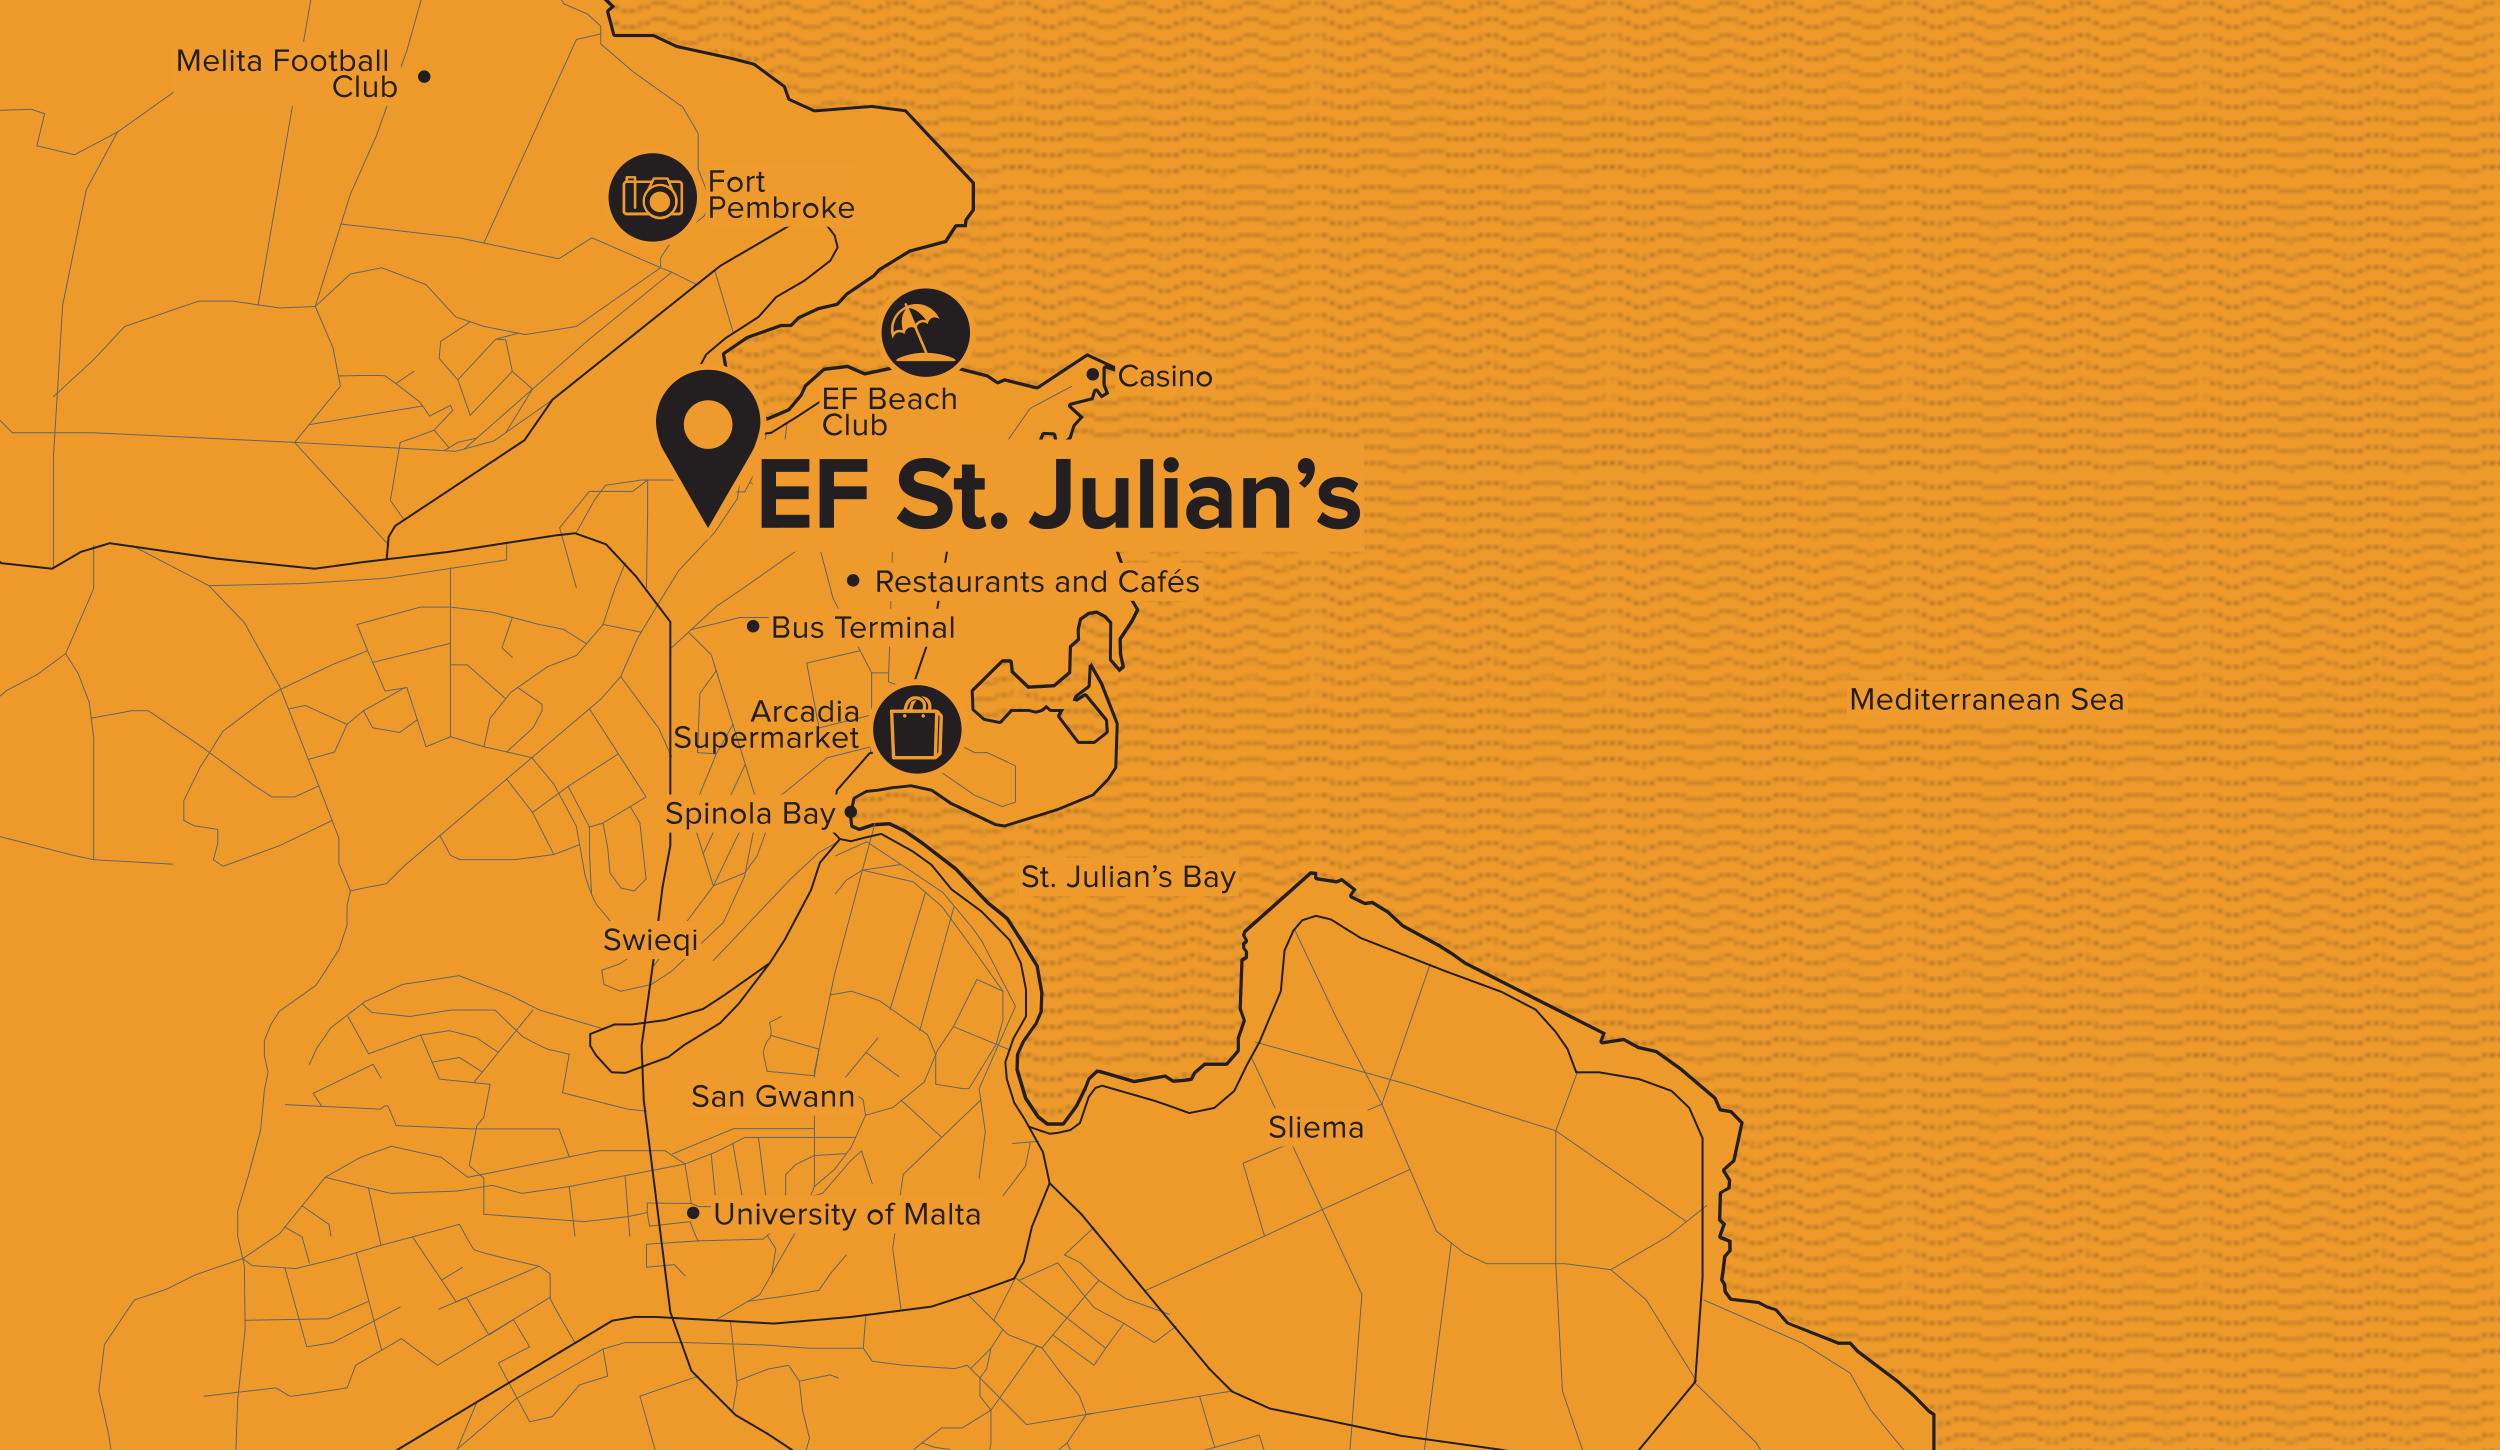 <svg xmlns="http://www.w3.org/2000/svg" viewBox="0 0 800 464"><defs><style>.cls-1,.cls-2,.cls-3,.cls-8,.cls-9{fill:none}.cls-2,.cls-3,.cls-9{stroke:#231f20}.cls-2,.cls-3{stroke-linecap:square;stroke-width:.25px}.cls-3{stroke-dasharray:1.01 1.01}.cls-11,.cls-7{fill:#231f20}.cls-8,.cls-9{stroke-linecap:round;stroke-linejoin:round}.cls-8{stroke:#636466;stroke-width:.32px}.cls-9{stroke-width:.64px}.cls-10,.cls-12{fill:#ef9a2c}.cls-11{stroke:#ef9a2c;stroke-miterlimit:10;stroke-width:1.93px}.cls-12{fill-rule:evenodd}</style><clipPath id="clip-path"><path class="cls-1" d="M0 0h800v464H0z"/></clipPath><pattern id="Water_Pattern_2" data-name="Water Pattern 2" width="73.26" height="73.11" patternTransform="matrix(1.28 0 0 1.28 -53.05 -36.76)" patternUnits="userSpaceOnUse"><path class="cls-1" d="M0 0h73.26v73.11H0z"/><path class="cls-2" d="M72.63 70.28h.5M.63 70.28h.5"/><path class="cls-3" d="M2.14 70.4c2.19.39 2.68 1.6 5.69 1.6 3.6 0 3.6-1.7 7.2-1.7s3.59 1.7 7.19 1.7 3.6-1.7 7.2-1.7S33 72 36.62 72s3.6-1.7 7.2-1.7S47.42 72 51 72s3.61-1.7 7.21-1.7 3.6 1.7 7.2 1.7c3.24 0 3.57-1.37 6.21-1.65"/><path class="cls-2" d="M72.13 70.29h.5M.13 70.29h.5M72.63 66.21h.5M.63 66.21h.5"/><path class="cls-3" d="M2.14 66.34c2.19.38 2.68 1.58 5.69 1.58 3.6 0 3.6-1.71 7.2-1.71s3.59 1.71 7.19 1.71 3.6-1.71 7.2-1.71 3.6 1.71 7.2 1.71 3.6-1.71 7.2-1.71 3.6 1.71 7.19 1.71 3.61-1.71 7.21-1.71 3.6 1.71 7.2 1.71c3.24 0 3.57-1.37 6.21-1.66"/><path class="cls-2" d="M72.13 66.23h.5M.13 66.23h.5M72.63 62.15h.5M.63 62.15h.5"/><path class="cls-3" d="M2.14 62.27c2.19.39 2.68 1.58 5.69 1.58 3.6 0 3.6-1.7 7.2-1.7s3.59 1.7 7.19 1.7 3.6-1.7 7.2-1.7 3.6 1.7 7.2 1.7 3.6-1.7 7.2-1.7 3.6 1.7 7.19 1.7 3.61-1.7 7.21-1.7 3.6 1.7 7.2 1.7c3.24 0 3.57-1.37 6.21-1.65"/><path class="cls-2" d="M72.13 62.16h.5M.13 62.16h.5M72.63 58.08h.5M.63 58.08h.5"/><path class="cls-3" d="M2.14 58.2c2.19.39 2.68 1.58 5.69 1.58 3.6 0 3.6-1.7 7.2-1.7s3.59 1.7 7.19 1.7 3.6-1.7 7.2-1.7 3.6 1.7 7.2 1.7 3.6-1.7 7.2-1.7 3.6 1.7 7.19 1.7 3.61-1.7 7.21-1.7 3.6 1.7 7.2 1.7c3.24 0 3.57-1.37 6.21-1.65"/><path class="cls-2" d="M72.13 58.09h.5M.13 58.09h.5M.63 13.33h.5"/><path class="cls-3" d="M2.14 13.45C4.33 13.84 4.82 15 7.83 15c3.6 0 3.6-1.7 7.2-1.7s3.59 1.7 7.19 1.7 3.6-1.7 7.2-1.7S33 15 36.62 15s3.6-1.7 7.2-1.7S47.42 15 51 15s3.61-1.7 7.21-1.7 3.6 1.7 7.2 1.7c3.24 0 3.57-1.37 6.21-1.65"/><path class="cls-2" d="M72.13 13.34h.5M.63 5.19h.5"/><path class="cls-3" d="M2.14 5.31c2.19.39 2.68 1.58 5.69 1.58 3.6 0 3.6-1.7 7.2-1.7s3.59 1.7 7.19 1.7 3.6-1.7 7.2-1.7 3.6 1.7 7.2 1.7 3.6-1.7 7.2-1.7 3.6 1.7 7.19 1.7 3.61-1.7 7.21-1.7 3.6 1.7 7.2 1.7c3.24 0 3.57-1.37 6.21-1.65"/><path class="cls-2" d="M72.13 5.2h.5M.63 1.12h.5"/><path class="cls-3" d="M2.14 1.25c2.19.38 2.68 1.58 5.69 1.58 3.6 0 3.6-1.71 7.2-1.71s3.59 1.71 7.19 1.71 3.6-1.71 7.2-1.71 3.6 1.71 7.2 1.71 3.6-1.71 7.2-1.71 3.6 1.71 7.18 1.71 3.61-1.71 7.21-1.71 3.6 1.71 7.2 1.71c3.24 0 3.57-1.37 6.21-1.66"/><path class="cls-2" d="M72.13 1.14h.5M.63 9.26h.5"/><path class="cls-3" d="M2.14 9.38C4.33 9.77 4.82 11 7.83 11c3.6 0 3.6-1.7 7.2-1.7s3.59 1.7 7.19 1.7 3.6-1.7 7.2-1.7S33 11 36.62 11s3.6-1.7 7.2-1.7S47.42 11 51 11s3.61-1.7 7.21-1.7 3.6 1.7 7.2 1.7c3.24 0 3.57-1.37 6.21-1.65"/><path class="cls-2" d="M72.13 9.27h.5M.63 17.4h.5"/><path class="cls-3" d="M2.14 17.52c2.19.39 2.68 1.58 5.69 1.58 3.6 0 3.6-1.7 7.2-1.7s3.59 1.7 7.19 1.7 3.6-1.7 7.2-1.7 3.6 1.7 7.2 1.7 3.6-1.7 7.2-1.7 3.6 1.7 7.19 1.7 3.61-1.7 7.21-1.7 3.6 1.7 7.2 1.7c3.24 0 3.57-1.37 6.21-1.65"/><path class="cls-2" d="M72.13 17.41h.5M.63 29.6h.5"/><path class="cls-3" d="M2.14 29.72c2.19.39 2.68 1.58 5.69 1.58 3.6 0 3.6-1.7 7.2-1.7s3.59 1.7 7.19 1.7 3.6-1.7 7.2-1.7 3.6 1.7 7.2 1.7 3.6-1.7 7.2-1.7 3.6 1.7 7.19 1.7 3.61-1.7 7.21-1.7 3.6 1.7 7.2 1.7c3.24 0 3.57-1.37 6.21-1.65"/><path class="cls-2" d="M72.13 29.61h.5M.63 25.53h.5"/><path class="cls-3" d="M2.14 25.65c2.19.39 2.68 1.58 5.69 1.58 3.6 0 3.6-1.7 7.2-1.7s3.59 1.7 7.19 1.7 3.6-1.7 7.2-1.7 3.6 1.7 7.2 1.7 3.6-1.7 7.2-1.7 3.6 1.7 7.19 1.7 3.61-1.7 7.21-1.7 3.6 1.7 7.2 1.7c3.24 0 3.57-1.37 6.21-1.65"/><path class="cls-2" d="M72.13 25.55h.5M.63 21.47h.5"/><path class="cls-3" d="M2.14 21.59c2.19.39 2.68 1.58 5.69 1.58 3.6 0 3.6-1.7 7.2-1.7s3.59 1.7 7.19 1.7 3.6-1.7 7.2-1.7 3.6 1.7 7.2 1.7 3.6-1.7 7.2-1.7 3.6 1.7 7.19 1.7 3.61-1.7 7.21-1.7 3.6 1.7 7.2 1.7c3.24 0 3.57-1.37 6.21-1.65"/><path class="cls-2" d="M72.13 21.48h.5M.63 33.67h.5"/><path class="cls-3" d="M2.14 33.79c2.19.39 2.68 1.58 5.69 1.58 3.6 0 3.6-1.7 7.2-1.7s3.59 1.7 7.19 1.7 3.6-1.7 7.2-1.7 3.6 1.7 7.2 1.7 3.6-1.7 7.2-1.7 3.6 1.7 7.19 1.7 3.61-1.7 7.21-1.7 3.6 1.7 7.2 1.7c3.24 0 3.57-1.37 6.21-1.65"/><path class="cls-2" d="M72.13 33.68h.5M.63 37.74h.5"/><path class="cls-3" d="M2.14 37.86c2.19.39 2.68 1.58 5.69 1.58 3.6 0 3.6-1.7 7.2-1.7s3.59 1.7 7.19 1.7 3.6-1.7 7.2-1.7 3.6 1.7 7.2 1.7 3.6-1.7 7.2-1.7 3.6 1.7 7.19 1.7 3.61-1.7 7.21-1.7 3.6 1.7 7.2 1.7c3.24 0 3.57-1.37 6.21-1.65"/><path class="cls-2" d="M72.13 37.75h.5M.63 41.81h.5"/><path class="cls-3" d="M2.14 41.93c2.19.39 2.68 1.58 5.69 1.58 3.6 0 3.6-1.7 7.2-1.7s3.59 1.7 7.19 1.7 3.6-1.7 7.2-1.7 3.6 1.7 7.2 1.7 3.6-1.7 7.2-1.7 3.6 1.7 7.19 1.7 3.61-1.7 7.21-1.7 3.6 1.7 7.2 1.7c3.24 0 3.57-1.37 6.21-1.65"/><path class="cls-2" d="M72.13 41.82h.5M.63 45.87h.5"/><path class="cls-3" d="M2.14 46c2.19.38 2.68 1.57 5.69 1.57 3.6 0 3.6-1.7 7.2-1.7s3.59 1.7 7.19 1.7 3.6-1.7 7.2-1.7 3.6 1.7 7.2 1.7 3.6-1.7 7.2-1.7 3.6 1.7 7.19 1.7 3.61-1.7 7.21-1.7 3.6 1.7 7.2 1.7c3.24 0 3.57-1.37 6.21-1.65"/><path class="cls-2" d="M72.13 45.89h.5M.63 49.94h.5"/><path class="cls-3" d="M2.14 50.06c2.19.39 2.68 1.58 5.69 1.58 3.6 0 3.6-1.7 7.2-1.7s3.59 1.7 7.19 1.7 3.6-1.7 7.2-1.7 3.6 1.7 7.2 1.7 3.6-1.7 7.2-1.7 3.6 1.7 7.19 1.7 3.61-1.7 7.21-1.7 3.6 1.7 7.2 1.7c3.24 0 3.57-1.37 6.21-1.65"/><path class="cls-2" d="M72.13 50h.5M.63 54h.5"/><path class="cls-3" d="M2.14 54.13c2.19.39 2.68 1.58 5.69 1.58 3.6 0 3.6-1.7 7.2-1.7s3.59 1.7 7.19 1.7 3.6-1.7 7.2-1.7 3.6 1.7 7.2 1.7 3.6-1.7 7.2-1.7 3.6 1.7 7.19 1.7S54.62 54 58.22 54s3.6 1.7 7.2 1.7c3.24 0 3.57-1.37 6.21-1.65"/><path class="cls-2" d="M72.13 54h.5"/></pattern></defs><path fill="#ee9a2b" d="M0 0h800v464H0z" id="Background"/><g clip-path="url(#clip-path)" id="FRAME"><g id="_08_LAND" data-name="08_LAND"><path d="M275.79 745.37a.52.52 0 0 1-.48-.33l-1.18-3.18-1.89-5a.57.57 0 0 1 0-.18v-3.28a.5.5 0 0 1 .29-.46l13.24-6.15 38-12 4-2.79.11-.06 15.36-6.15 13.27-4.26 10.24-1.67h.08l17.53 1.42 18.43 1.18 17 1.42 5.39-.48a.57.57 0 0 1 .28.08l5.9 3.79a.48.48 0 0 1 .23.34l2.1 11.89 1.45 1.45.63-10a.54.54 0 0 1 .09-.25l3-4.62.46-6.48.71-12.05a.47.47 0 0 1 0-.16l3.07-7.8 3.28-5.4.46-11.34-3.93-10.4-8.61-6-10.55-4.68-14.33-3.27-14.63-2.6a.59.59 0 0 1-.27-.14l-21.24-21.36a.39.39 0 0 1-.08-.1l-7.09-12.3a.27.27 0 0 1-.05-.11l-3.55-12.3a.55.55 0 0 1 0-.18l1.19-13.71 2.37-10.24a.53.53 0 0 1 .5-.4h.1l3.55.72a.51.51 0 0 1 .41.46l.71 9.45 4.66 22.1 55.7 13.87 42.07 9.68L483 624l14.32 3.52 13.88-.7 13.94-1.63 42-49.75-4.73-3.23-11.84-9.1-9.85-7.64-5.3-1.47a.46.46 0 0 1-.23-.12l-3.07-2.88-5.07-4.52-5.92-.91-8.66 1.4-12.74 2.6h-.1l-25.31-.71h-.1l-15.61-3.55-10.09-2.81-15.42 1.4-31.1 13.82a.52.52 0 0 1-.21 0l-18.4-1.58-7.5 1.57h-.1a.57.57 0 0 1-.33-.11l-1.65-1.35a.51.51 0 0 1-.07-.72l17.48-21.75 17.74-21.74 8.05-9a.66.66 0 0 1 .17-.12l13.95-6.15 25.37-6.18 15.27-7.05 24.39-7.54h.11l16.07-1.18 7.66.18a.5.5 0 0 1 .37.17l3.95 4.41 13.62 6.81.13.09 21.92 21 15.19 7.7h11a.5.5 0 0 1 .26.08l36.74 21.66 27.44-.93 14-4 8.53-7.62 4.37-17.9L653.71 493l-14.38-6.36-17.79-11.14a.49.49 0 0 1-.18-.2l-2.48-4.72a.53.53 0 0 1-.06-.24v-17.69l-1.54-1a.27.27 0 0 1-.08-.07l-4.74-4.84-5.17-4.59-12.85-9.66-2.4-2.62h-3.67a.58.58 0 0 1-.19 0l-16.07-6.39a.56.56 0 0 1-.2-.14l-3.57-4.14-2.82-.9-2.71-1.41-8.81-1.11a.54.54 0 0 1-.36-.21l-1.53-2.13a.46.46 0 0 1-.1-.25l-.22-2.24-.77-1.19a.56.56 0 0 1-.07-.36l.35-2.36.59-4.83a.56.56 0 0 1 .13-.28l1.53-1.74v-3l-2.83-1.19a.51.51 0 0 1-.3-.64l1.31-3.71-1.29-1.18a.54.54 0 0 1-.17-.39l.24-8.16a.54.54 0 0 1 .26-.43l2.49-1.41.2-2.39-1.81-2.94a.51.51 0 0 1 .1-.65l3.07-2.72 2.62-12.1-3.44-3.57-3.26-.56a.49.49 0 0 1-.38-.3l-1.49-3.44-11-9.38-7.8-5.58-5.68-1.28a.34.34 0 0 1-.14-.05l-4.58-2.52-6.68 1h-.08a.51.51 0 0 1-.4-.2.54.54 0 0 1-.08-.51l.9-2.28-44.43-22.43-4.21-3-4.11-2.58-11.66-6.37-.11-.07-4.73-4.38-4.95-3-2.18.33h-.08a.42.42 0 0 1-.22 0l-4.14-2a.49.49 0 0 1-.28-.33.57.57 0 0 1 .08-.42l1.14-1.61-4.11-3.18-1.5.6a.58.58 0 0 1-.19 0h-.08l-6.14-.95a.51.51 0 0 1-.43-.51v-1.19l-1.57-.17-21.11 18.79-.36 1.18.83 1.46a.52.52 0 0 1-.11.65l-.75.65.09 1.37.73.93a.54.54 0 0 1 .11.32v1.42a.51.51 0 0 1-.26.44l-1.17.69-.58 15.57 1.27 3.57a.5.5 0 0 1 0 .34l-1.87 5.47v3.8a.5.5 0 0 1-.12.33l-3.42 4a.5.5 0 0 1-.39.18h-6.79l-3.2 2.73-.9 1.83a.5.5 0 0 1-.39.28l-2.36.35-3.15.25a.5.5 0 0 1-.27-.08l-2.43-1.55-9.73 1.74h-.1a.39.39 0 0 1-.15 0l-10.85-3.2-1-.09-2.58 2.47-1.15 3-2.85 5.71-4.06 5.52a.52.52 0 0 1-.42.2h-4.6a.51.51 0 0 1-.32-.1l-2.72-2.13a.43.43 0 0 1-.11-.12l-3.9-5.79a.61.61 0 0 1-.07-.14l-2.72-9.1a.78.78 0 0 1 0-.16l.12-4.61a.65.65 0 0 1 .05-.2l1.89-4.13 4-5.72 1.6-3.76.23-6-1.51-8.6-3.85-6.3-5.74-8.9-6.2-5-10.33-10.92-10.69-8.22-5.66-3.88-4.77-2.26-5.23.34-4.19 1.39a.51.51 0 0 1-.17 0 .43.43 0 0 1-.19 0l-2-.83a.52.52 0 0 1-.32-.41l-.35-3a.49.49 0 0 1 0-.17l1.07-5.27a.49.49 0 0 1 .26-.35l3.66-2a.36.36 0 0 1 .2-.06l3.54-.36 4.81-.82 5.76-.6h.11l6.5 1.42a.42.42 0 0 1 .18.08l6 4.14 14.28 6.78 2.88.44 17-5.28 11.32-4.67 4.89-5.12 2.34-3.59.47-14-5-12.78-3.33-5.89-.31.27-.34 6.17a.51.51 0 0 1-.2.37l-4 3.11-.41 1 .72.17 2.3-1.54a.54.54 0 0 1 .28-.08.5.5 0 0 1 .4.19l6.38 7.78a.56.56 0 0 1 .12.29l.23 3.45a.52.52 0 0 1-.19.44l-3.79 3a.51.51 0 0 1-.31.11h-4.73a.52.52 0 0 1-.41-.21l-6-7.91a.52.52 0 0 1 0-.56l.87-1.55h-3.44a.51.51 0 0 1-.34-.13l-1.2-1.05-1.19 1.05a.52.52 0 0 1-.19.11l-1.78.54h-.27l-2.18-.53h-5.51l-3.39 3.49a.55.55 0 0 1-.38.16h-.1l-4.72-.93a.44.44 0 0 1-.24-.11l-3.31-2.91a.5.5 0 0 1-.18-.36l-.23-5.61a.52.52 0 0 1 .15-.39l9.33-9.21a.51.51 0 0 1 .36-.15h2.13a.5.5 0 0 1 .51.45l.34 3 5.14 4.92 8.23-.45 5-4.23.23-8.05a.53.53 0 0 1 .17-.36l2.42-2.2-.11-3a.59.59 0 0 1 0-.13l.71-3.19a.5.5 0 0 1 .2-.31l2.36-1.65a.47.47 0 0 1 .22-.09l2.24-.36h.08a.6.6 0 0 1 .24.05l2.49 1.31a.45.45 0 0 1 .13.11l1.65 1.77a.5.5 0 0 1 .14.35l-.11 11.62 2.86 3.32 1.26-1.07-.88-3.95-.13-4.71a.46.46 0 0 1 .08-.3l3.78-5.79 1.73-3.47-2.68-4.49a.54.54 0 0 1-.05-.11l-2-6.5a.77.77 0 0 1 0-.15v-2.39l-2.1-5.85h-2.71a.48.48 0 0 1-.36-.15l-1.58-1.58-8-3.11-5.8.11-6.74-1-1.92.34-1.09.4 2.54 1.36a.51.51 0 0 1 0 .92l-2.49 1.12a.52.52 0 0 1-.21 0h-.08l-5.44-.95a.5.5 0 0 1-.37-.26l-.56-1.05-2 1.24a.45.45 0 0 1-.27.08.5.5 0 0 1-.51-.42l-.35-2a.53.53 0 0 1 .16-.48l2.11-1.88.39-2.31-.58-.31-2.41.55h-.11a.45.45 0 0 1-.2 0l-2.6-1.06a.53.53 0 0 1-.31-.55l.47-3.31a.5.5 0 0 1 .09-.23l2.13-2.95a.53.53 0 0 1 .42-.21h3.35l2-1.77a.53.53 0 0 1 .34-.13.46.46 0 0 1 .2.05l2.55 1.1 1.17-.35-2.69-1.88-4.59-.49a.49.49 0 0 1-.35-.2.5.5 0 0 1-.1-.39l.23-1.53a.51.51 0 0 1 .51-.44h3.23l2.45-2.23a.49.49 0 0 1 .35-.13.49.49 0 0 1 .35.17l2.25 2.58 2.64.5.88-1.67L332 148a.5.5 0 0 1 .15-.66l.83-.59a.47.47 0 0 1 .3-.1.52.52 0 0 1 .33.12l1.8 1.52 1.46-2.23-3.95-3.85a.52.52 0 0 1-.13-.54l.95-2.6a.52.52 0 0 1 .48-.34l2.86.12a.51.51 0 0 1 .48.42l.44 2.36 1.82 1 2.69-2.5 1.15-3.76a.49.49 0 0 1 .11-.2l2.37-2.58-3.64-3.31a.52.52 0 0 1 .22-.88l6.81-1.7.75-2.44a.49.49 0 0 1 .4-.36h.09a.52.52 0 0 1 .41.21l1.37 1.86 1.83-1.17-1-2.43a.48.48 0 0 1 0-.2v-5.2a.54.54 0 0 1 .21-.42.53.53 0 0 1 .3-.09.44.44 0 0 1 .16 0l4.53 1.44v-.39l-10.56-4.94L332.09 124a.47.47 0 0 1-.28.09h-.12l-10.23-2.55-2 .87a.53.53 0 0 1-.5 0l-3-2.07-19.17-4.91-20 4.23h-.1a.54.54 0 0 1-.21 0l-5.31-2.3-7.5.91-5.94 5.25-1.37 3a.44.44 0 0 1-.08.11l-3.78 4.5a.67.67 0 0 1-.19.14l-6.57 2.73a.45.45 0 0 1-.2 0 .54.54 0 0 1-.27-.07L237 129a.61.61 0 0 1-.21-.24l-4.25-9.93a.36.36 0 0 1 0-.11l-.94-5.2a.52.52 0 0 1 .22-.52l7.32-5 .12-.06 10.64-3.78a.47.47 0 0 1 .17 0h3.1l2.44-2.45a.65.65 0 0 1 .15-.1l6.15-2.84h.1l6-1.38 3-3.2.09-.07 8.69-5.88 1.61-1.84.12-.1 9.69-5.91h.14l11.39-3 3.08-4.8a.5.5 0 0 1 .43-.24h2.73l.19-1.67a.5.5 0 0 1 .09-.24l2.27-3.17v-8.7l-21.8-23.11-10.88-1.39-18.18 1.41a.54.54 0 0 1-.22 0l-7.8-3.55a.51.51 0 0 1-.27-.29L251 27.73l-9.71-7.18-7.23-1.87-17.48-3.77h-.11L209 11.38h-12.15a.52.52 0 0 1-.5-.39l-1.89-7.09a.51.51 0 0 1 .16-.52l1.47-1.28-10.64-10.42-31.11-13.2a.4.4 0 0 1-.15-.1L134.91-40l-5.81-1.3-5.25 3.2a.53.53 0 0 1-.27.08.71.71 0 0 1-.2 0 .54.54 0 0 1-.3-.36l-1.39-6-27.83-37.78a.37.37 0 0 1-.08-.18l-19.26-72.88a.49.49 0 0 1 .09-.45.51.51 0 0 1 .4-.19l572.79 9a.51.51 0 0 1 .3.1L861.61 15.67a.5.5 0 0 1 .2.39l30 733a.51.51 0 0 1-.51.54z" fill="url(#Water_Pattern_2)"/><path class="cls-7" d="M75-155.35l572.78 9L861.3 16.08l30 733-615.48-4.23-1.18-3.18-1.89-5v-3.27l13.25-6.14 38-12.06 4-2.83 15.36-6.15 13.27-4.22 10.16-1.65 17.49 1.41 18.44 1.18 17 1.42 5.43-.47 5.91 3.78 2.13 12.05 2.36 2.37.71-11.11 3.07-4.73.47-6.61.71-12.06 3.07-7.8 3.31-5.44.48-11.58-4-10.64-8.75-6.12-10.62-4.77-14.42-3.31-14.66-2.6-9.45-9.46L373.64 614l-7.09-12.29-3.55-12.25 1.19-13.71 2.36-10.16 3.55.71.71 9.45 4.72 22.46 56 13.94 42.07 9.69 9.22 2.6 14.44 3.56 13.94-.71 14.18-1.66 42.55-50.34-5.2-3.54-11.82-9.09L541 555l-5.44-1.41-3.07-2.93-5.2-4.64-6.14-.94-8.74 1.41-12.76 2.61-25.3-.71-15.6-3.55-10.18-2.84-15.57 1.37-31.2 13.88-18.44-1.59-7.56 1.59-1.65-1.35 17.48-21.75 17.73-21.74 8-9 13.94-6.15 25.29-6.15 15.41-7.06 24.34-7.57 16.07-1.18 7.56.24 4 4.49 13.7 6.85 22 21 15.37 7.8h11.11L623 537.46l27.65-.94 14.18-4 8.75-7.8 4.49-18.44L654 492.56l-14.42-6.39-17.73-11.11-2.48-4.72v-18l-1.77-1.17-4.73-4.85-5.2-4.61-12.88-9.69-2.48-2.72h-3.9L572.3 423l-3.67-4.26-3-.94-2.63-1.47-8.86-1.06-1.54-2.13-.23-2.36-.83-1.3.35-2.36.59-4.85 1.66-1.89v-3.55l-3.19-1.29 1.42-4-1.54-1.41.24-8.16 2.72-1.53.23-2.84-1.89-3.08 3.19-2.83 2.68-12.56-3.78-3.89-3.43-.6-1.53-3.54-11.11-9.46-7.92-5.64-5.79-1.3-4.73-2.6-6.86 1.06 1.07-2.72-44.79-22.68-4.14-3-4.13-2.6-11.7-6.38-4.73-4.37-5.19-3.19-2.37.35-4.14-2 1.42-2-4.73-3.66-1.77.71-6.14-.95V279l-2.25-.24-21.39 19-.47 1.53.94 1.66-.94.82.11 1.78.83 1.06v1.42l-1.41.83-.59 16 1.3 3.66-1.9 5.56V336l-3.42 4h-7l-3.43 2.91-.94 1.93-2.36.36-3.08.24-2.59-1.66-9.92 1.76-10.88-3.19-1.3-.12L348 345l-1.18 3-2.82 5.69-4 5.44h-4.6l-2.77-2.13-3.89-5.8-2.72-9.1.12-4.61 1.89-4.13 4-5.67 1.65-3.9.24-6.15-1.54-8.75-3.9-6.38-5.79-9-6.27-5.08-10.28-10.87-10.75-8.27-5.68-3.9-5-2.37-5.43.36-4.26 1.42-2-.83-.35-3 1.06-5.28 3.67-2 3.54-.36 4.85-.82 5.67-.6 6.5 1.42 6 4.14 14.42 6.85 3.07.48 17.13-5.32 11.46-4.73 5-5.2 2.48-3.78.48-14.3-5-12.85-3.66-6.5-.95.82-.35 6.39-4.14 3.19-.7 1.66 1.53.35 2.48-1.66 6.38 7.79.24 3.44-3.78 3h-4.73l-6-7.91 1.3-2.31h-4.32l-1.54-1.36-1.53 1.36-1.78.54-2.24-.54h-5.79l-3.55 3.83-4.72-.93-3.32-2.9-.23-5.61 9.33-9.22h2.13l.36 3.19 5.43 5.2 8.63-.47 5.32-4.49.24-8.27 2.6-2.36-.12-3.2.71-3.19 2.36-1.65 2.24-.36 2.49 1.3 1.65 1.78-.12 11.81 3.33 3.85 1.87-1.6-.94-4.26-.12-4.61 3.78-5.79 1.89-3.78-2.83-4.73-2-6.49v-2.53l-2.25-6.27h-3.08l-1.66-1.65-8.15-3.19-5.91.11-6.73-1.06-2 .35-2.25.83 3.55 1.89-2.49 1.07-5.43-.95-.83-1.54-2.48 1.54-.35-2 2.24-2 .47-2.84-1.06-.59-2.6.6-2.6-1.07.47-3.31 2.13-3h3.54l2.13-1.89 2.72 1.18 2.36-.71-3.66-2.56-4.73-.51.24-1.54h3.43l2.6-2.36 2.36 2.72 3.19.59 1.18-2.25-1.77-3.3.83-.6 2.24 1.9 2-3.08-4.25-4.13.94-2.6 2.84.12.47 2.59 2.36 1.31 3.08-2.84 1.18-3.9 2.72-3-4-3.66 7.09-1.78.83-2.71 1.65 2.24L355 126l-1.18-2.84v-5.2l5.2 1.66v-1.42l-11.14-5.2-16.07 10.6-10.4-2.6-2.13.94-3.07-2.13-19.38-5-20.09 4.25-5.44-2.36-7.8.94-6.14 5.44-1.42 3.07-3.78 4.49-6.62 2.84-8.27-5-4.27-9.84-.94-5.2 7.32-5 10.62-3.75h3.31l2.6-2.59 6.14-2.84 6.15-1.42 3.07-3.31 8.73-5.91 1.66-1.89 9.69-5.91L303 77.75l3.19-5h3.19l.24-2.13 2.38-3.27v-9L290 35l-11.12-1.42L260.67 35l-7.81-3.55-1.41-4-9.93-7.33-7.33-1.9-17.49-3.81-7.56-3.55h-12.29L195 3.77l1.89-1.65-11.15-10.88L154.54-22l-19.38-18.43-6.16-1.41-5.44 3.3-1.42-6.14-27.87-37.79L75-155.35m0-1a1 1 0 0 0-.81.4 1 1 0 0 0-.18.89L93.28-82.2a.91.91 0 0 0 .17.34l27.76 37.62 1.37 5.93a1 1 0 0 0 .6.72 1.14 1.14 0 0 0 .4.08 1 1 0 0 0 .53-.15l5.08-3.09 5.47 1.26 19.17 18.24a1 1 0 0 0 .31.2l31 13.16 10.18 10-1.04.89a1 1 0 0 0-.28 1l1.89 7.1a1 1 0 0 0 1 .76h12.06l7.36 3.45.22.07L234 19.19l7.07 1.81 9.51 7 1.31 3.72a1.06 1.06 0 0 0 .55.59l7.8 3.55a1 1 0 0 0 .43.09h.08l18.09-1.41 10.64 1.36 21.45 22.83V67l-2.18 3a1 1 0 0 0-.18.48l-.14 1.22h-2.27a1 1 0 0 0-.87.47l-3 4.63-11.19 3a.83.83 0 0 0-.27.12l-9.69 5.9a1.21 1.21 0 0 0-.24.21l-1.57 1.79-8.64 5.83a.8.8 0 0 0-.17.15l-2.86 3.08-5.84 1.35a.8.8 0 0 0-.2.07l-6.14 2.83a1 1 0 0 0-.3.21l-2.3 2.3H250a1 1 0 0 0-.34.06l-10.64 3.78a1 1 0 0 0-.23.12l-7.33 5a1 1 0 0 0-.44 1l.95 5.2a.81.81 0 0 0 .07.22l4.25 9.93a1 1 0 0 0 .42.48l8.27 5a1 1 0 0 0 .53.15.93.93 0 0 0 .4-.09l6.62-2.83a1 1 0 0 0 .38-.28l3.78-4.5a.91.91 0 0 0 .15-.23l1.33-2.87 5.74-5.08 7.21-.88 5.18 2.26a1.15 1.15 0 0 0 .41.08h.21l19.85-4.21 19 4.86 2.92 2a1 1 0 0 0 1 .1l1.8-.8 10.06 2.51a1.07 1.07 0 0 0 .25 0 1.06 1.06 0 0 0 .57-.17L348 114.14l5.9 2.77h-.08a1.06 1.06 0 0 0-.61.2 1 1 0 0 0-.42.83v5.2a1 1 0 0 0 .08.39l.85 2-1.06.68-1.09-1.47a1 1 0 0 0-.82-.42h-.18a1.06 1.06 0 0 0-.81.72l-.65 2.16-6.53 1.63a1 1 0 0 0-.44 1.76l3.25 3-2 2.2a1 1 0 0 0-.22.4l-1.17 3.63-2.31 2.18-1.28-.71-.39-2.12a1 1 0 0 0-1-.84l-2.83-.12h-.05a1 1 0 0 0-1 .67l-.95 2.6a1 1 0 0 0 .25 1.09l3.65 3.55-.91 1.39-1.36-1.14a1 1 0 0 0-.66-.24 1 1 0 0 0-.6.19l-.83.59a1 1 0 0 0-.31 1.32L333 151l-.58 1.09-2.09-.39-2.13-2.44a1 1 0 0 0-.71-.36h-.06a1.06 1.06 0 0 0-.7.27l-2.3 2.1h-3a1 1 0 0 0-1 .87l-.23 1.53a1.07 1.07 0 0 0 .2.79 1 1 0 0 0 .7.39l4.47.48 1.62 1.14-2.26-1a1 1 0 0 0-.41-.09 1 1 0 0 0-.68.26l-1.84 1.68h-3.15a1 1 0 0 0-.84.43l-2.12 2.95a1.1 1.1 0 0 0-.19.46l-.47 3.31a1 1 0 0 0 .63 1.09l2.6 1.07a1 1 0 0 0 .39.07.93.93 0 0 0 .23 0l2.21-.51.09.05-.29 1.76-2 1.77a1 1 0 0 0-.33.94l.36 2a1 1 0 0 0 .59.76 1 1 0 0 0 .42.09 1.06 1.06 0 0 0 .54-.16l1.55-1 .31.57a1 1 0 0 0 .73.53l5.44 1h.17a1.15 1.15 0 0 0 .41-.08l2.48-1.07a1 1 0 0 0 .62-.9 1 1 0 0 0-.54-.95l-1.52-.81 1.74-.31 6.57 1h.18l5.7-.11 7.77 3 1.5 1.51a1.06 1.06 0 0 0 .73.3h2.35l1.94 5.42v2.3a1 1 0 0 0 0 .3l2 6.5a.62.62 0 0 0 .1.22l2.54 4.25-1.61 3.22-3.75 5.74a1.12 1.12 0 0 0-.17.59l.12 4.61a1.38 1.38 0 0 0 0 .2l.81 3.65-.63.54-2.41-2.79.12-11.42a1 1 0 0 0-.28-.71l-1.57-1.7a1.39 1.39 0 0 0-.27-.21l-2.49-1.3a1 1 0 0 0-.48-.12h-.16l-2.24.36a1.09 1.09 0 0 0-.43.18l-2.36 1.65a1 1 0 0 0-.41.62l-.72 3.19a1.1 1.1 0 0 0 0 .26l.1 2.72-2.24 2a1 1 0 0 0-.34.73l-.22 7.81-4.71 4-7.84.43-4.84-4.63-.31-2.82a1 1 0 0 0-1-.92h-2.13a1 1 0 0 0-.72.3l-9.33 9.22a1 1 0 0 0-.31.77l.24 5.61a1 1 0 0 0 .35.73l3.31 2.9a1.09 1.09 0 0 0 .48.24l4.72.93h.2a1 1 0 0 0 .76-.33l3.24-3.51h5.22l2.12.52h.24a1 1 0 0 0 .3 0l1.78-.54a1.09 1.09 0 0 0 .38-.21l.85-.76.86.76a1.06 1.06 0 0 0 .68.25h2.5l-.44.78a1 1 0 0 0 .08 1.13l6 7.92a1.05 1.05 0 0 0 .82.4H350a1 1 0 0 0 .63-.22l3.78-3a1 1 0 0 0 .4-.88l-.24-3.44a1.1 1.1 0 0 0-.23-.58l-6.34-7.72a1 1 0 0 0-.8-.38 1 1 0 0 0-.57.18l-2 1.31.07-.16 3.93-3a1.06 1.06 0 0 0 .4-.76l.28-5.15 2.72 4.83 5 12.62-.46 13.8-2.27 3.46-4.75 5-11.22 4.63-16.86 5.24-2.69-.42-14.21-6.75-6-4.1a1 1 0 0 0-.36-.15l-6.5-1.42a.82.82 0 0 0-.22 0h-.11l-5.67.59h-.07l-4.8.82-3.52.35a1.12 1.12 0 0 0-.39.13l-3.66 2a1 1 0 0 0-.52.69l-1.06 5.28a1.22 1.22 0 0 0 0 .33l.35 3a1 1 0 0 0 .63.83l2 .83a1.07 1.07 0 0 0 .39.07 1 1 0 0 0 .33-.05l4.13-1.38 5-.32 4.65 2.21 5.58 3.84 10.67 8.21 10.23 10.81.1.09 6.13 5 5.71 8.84 3.78 6.19 1.49 8.45-.23 5.85-1.54 3.62-3.95 5.59a.86.86 0 0 0-.1.16l-1.89 4.14a1.06 1.06 0 0 0-.09.4l-.12 4.61a1.17 1.17 0 0 0 0 .32l2.72 9.1a1.43 1.43 0 0 0 .13.28l3.9 5.79a1 1 0 0 0 .22.23l2.72 2.13a1.05 1.05 0 0 0 .64.22H340a1 1 0 0 0 .83-.42l4-5.44a.56.56 0 0 0 .1-.15l2.83-5.67a.36.36 0 0 0 0-.09l1.11-2.86 2.33-2.23.73.07 10.78 3.16a1.35 1.35 0 0 0 .29 0h.18l9.53-1.7 2.26 1.44a1 1 0 0 0 .55.16h.08l3.08-.24h.07l2.36-.35a1 1 0 0 0 .77-.56l.85-1.74 3-2.54h6.6a1 1 0 0 0 .78-.36l3.42-4a1 1 0 0 0 .25-.66v-3.73l1.84-5.4a1.09 1.09 0 0 0 0-.67l-1.24-3.48.56-15.19.93-.54a1 1 0 0 0 .51-.89v-1.42a1 1 0 0 0-.22-.63l-.63-.82-.06-.95.56-.49a1 1 0 0 0 .22-1.28l-.73-1.27.26-.84 20.83-18.53.88.09v.73a1 1 0 0 0 .87 1l6.14.94h.16a1 1 0 0 0 .38-.08l1.23-.49 3.48 2.7-.85 1.21a1 1 0 0 0-.15.85 1 1 0 0 0 .54.67l4.14 2a1 1 0 0 0 .45.11h.12l2-.3 4.79 2.94 4.65 4.3a1.37 1.37 0 0 0 .21.15l11.67 6.37 4.08 2.56 4.11 2.94.14.08 43.95 22.27-.72 1.85a1 1 0 0 0 .15 1 1 1 0 0 0 .8.38h.17l6.51-1 4.42 2.43a1 1 0 0 0 .27.1l5.59 1.25 7.71 5.53 10.9 9.27 1.43 3.33a1 1 0 0 0 .77.61l3.1.53 3.17 3.26-2.53 11.66-2.94 2.62a1 1 0 0 0-.19 1.3l1.71 2.79-.16 2-2.25 1.27a1 1 0 0 0-.52.86l-.24 8.16a1 1 0 0 0 .33.79l1 .95-1.19 3.39a1 1 0 0 0 .58 1.29l2.55 1v2.4l-1.4 1.6a1.06 1.06 0 0 0-.25.55l-.59 4.85-.35 2.34a1 1 0 0 0 .15.7l.7 1.09.21 2.12a1 1 0 0 0 .19.5l1.54 2.13a1.05 1.05 0 0 0 .71.42l8.67 1 2.56 1.33.16.07 2.68.85 3.47 4a1.12 1.12 0 0 0 .4.28l16.13 6.45a1 1 0 0 0 .38.08h3.45l2.17 2.38a.86.86 0 0 0 .14.13l12.86 9.66 5.14 4.56 4.71 4.82a.7.7 0 0 0 .16.14l1.31.87v17.42a1 1 0 0 0 .12.48l2.48 4.72a1 1 0 0 0 .37.39L639 487l.13.07 14.38 6.37 23.38 13.29-4.23 17.38-8.32 7.43-13.84 3.92-27.23.92-36.61-21.59a1.07 1.07 0 0 0-.52-.14h-10.88l-15-7.62-21.87-20.93a1.14 1.14 0 0 0-.25-.18l-13.54-6.72-3.89-4.35a1 1 0 0 0-.73-.34l-7.57-.24h-.1l-16.08 1.18a1 1 0 0 0-.23 0l-24.34 7.57-.12.05-15.28 7-25.19 6.13h-.17l-13.9 6.29a1.07 1.07 0 0 0-.35.25l-8 9-17.84 21.76-17.49 21.76a1 1 0 0 0 .15 1.44l1.65 1.35a1 1 0 0 0 .65.23h.21l7.42-1.55 18.28 1.57h.09a1 1 0 0 0 .41-.09l31.05-13.81 15.24-1.4 10 2.78 15.65 3.56h.2l25.3.71a.68.68 0 0 0 .2 0l12.76-2.6 8.54-1.38 5.69.87 5 4.44 3.05 2.9a1 1 0 0 0 .45.25l5.23 1.36 9.76 7.58 11.82 9.08 4.26 2.91-41.55 49.16-13.74 1.6-13.77.71-14.27-3.51-9.18-2.6-42.07-9.69-55.4-13.76-4.57-21.76-.71-9.39a1 1 0 0 0-.82-.93l-3.55-.71h-.2a1 1 0 0 0-1 .8l-2.36 10.16a.68.68 0 0 0 0 .14L362 589.37a.92.92 0 0 0 0 .37l3.54 12.3a2.29 2.29 0 0 0 .1.23l7.09 12.29a1.57 1.57 0 0 0 .17.21l11.81 11.82 9.46 9.45a1.06 1.06 0 0 0 .54.29l14.63 2.6 14.3 3.27 10.46 4.65 8.4 5.9 3.83 10.15-.43 11.1-3.17 5.2a1.19 1.19 0 0 0-.08.16l-3.07 7.8a1.14 1.14 0 0 0-.07.32l-.71 12-.46 6.34-2.92 4.51a1 1 0 0 0-.17.49l-.56 8.84-.53-.52-2.07-11.74a1.06 1.06 0 0 0-.46-.69l-5.9-3.78a1.1 1.1 0 0 0-.56-.16h-.09l-5.35.47-16.93-1.41-18.45-1.18-17.47-1.42h-.25L356.46 701h-.15l-13.23 4.25h-.07l-15.36 6.14a.72.72 0 0 0-.21.12l-3.89 2.74-37.9 12-.13.05-13.23 6.14a1 1 0 0 0-.6.93v3.31a1.16 1.16 0 0 0 .07.37l1.89 5 1.18 3.18a1 1 0 0 0 1 .67l615.47 4.23a1 1 0 0 0 .73-.32 1 1 0 0 0 .29-.75l-30-733a1 1 0 0 0-.41-.78l-213.5-162.46a1.06 1.06 0 0 0-.6-.21L75-156.38z"/></g><path class="cls-8" d="M238.32 136.69l-.82 12.2-1.53 10.64-7.21 10.76-11.47 12.17-6.61 10.69-6.56 10.93-5.5 12.41-6.38 7.27-62.93 53.36-5.67 5.67-6.56 1.24-4.96 1.06-1.07 4.67v6.38l-2.6 7.8-7.32 11.35-11.7 8.27-2.72 4.25-2.13 5.21v4.72l1.18 5.32-1.18 6.03-1.18 12.53-4.02 14.89-3.31 10.87v8.27l2.13 9.45.24 20.33-2.37 22.45-2.13 57.91-2.6 7.8 7.33 6.15 3.31 3.06-.71 10.88 5.44 8.51 2.72 6.61v8.45l2.24 6.92 4.49 3.07 4.97 2.84 4.72 4.96 4.97 17.73 2.83 6.38 9.22 2.13-.24 12.29h8.75l4.72 8.51 3.79 3.54 13.94 7.8h4.49l5.91 2.13 18.44-.94 9.69-3.78 6.99-4.33"/><path class="cls-8" d="M342.92 123.6l-13.28 7.09-8.94 12.77-14.54 10.91-7.75 4.5-29.24 3.02-9.45 10.88-21.4 15.12-9.09 6.15-14.3 13.24M245.33 138.49l-2.63 10.64-4.38 8.27h-5.31l-13.94-3.78h-13.95l-11.34 1.66-3.55 4.72-5.79 10.4M120.33-58.73L114.6-37v4.96l2.86 4.61h8.84l8.86 3.19 9.93 3.19 26.23 9.58 4.61 5.67 4.61 7.09 7.45 3.19 4.25 3.9v5.67l10.28 8.87 15.95 11.34 4.97 8.51v11.35l4.25 10.99-2.48 4.13-10.28 7.92-3.55 5.32v3.19l3.55 1.42 8.1 4M112.12 285.09l-3.67-8.8v-8.04l-7.09-18.43-11.93-30.25-11.23-20.33-11.35-11.82-24.7-12.87M-95.64 280.31l12.64-6.86 27.42-10.39 20.33-6.15 17.02-10.4 9.92-16.69 10.4-8.84 9.93-5.2 8.98-6.62 8.98-20.79v-13.82M414.3 297.56l13.23 27.89 14.66 27.89L459.68 394l8.98 7.09 7.09 3.3h25.06l14.64 1.9 11.35 9.7 16.08 25.98"/><path class="cls-8" d="M545.23 415.99l31.68 13.93 15.12 9.45 6.62 11.82 17.9 21.75-12.7 9.45-7.56 8.98-8.03 5.68-15.6 7.56-5.21 2.84-5.67-5.2-8.98-10.88-23.64-14.18-16.54-6.61-17.38 2.36-13.55 1.49M251.85 135.36l-1.35 11.88.68 7.21 2.39 6.97 7.63 9.64 5.37 20.38 6.86 13.24 5.49 10.63v11.52l-.29 14.01M289.96 226.83l10.41 6.21 5.79 4.96 5.8 2.84h4.01l8.98 4.25v11.58l-4.25 1.42-8.74-3.55-9.93-6.85-6.86-4.02-9.45-4.49M309.65 414.24l12.94 12.84 10.87 4.26 5.68 7.57 6.14 7.55 2.36 6.15-6.14 9.11 3.31 7.44-3.78 11.34-7.09 18.91-21.27 66.18-25.53 78.47-32.15 91.17M366.78 412.87l84.38-38.66"/><path class="cls-8" d="M506.71 464.9l-6.73-19.73-2.13-40.78v-42.54l6.97-18.95M541.81 441.97l20.21 19.75 8.51 14.07 21.25 18.77M83.28 489.64l20.92 1.73 16.13 11.35 12.23-6.05 10.87 8.41 73.27-15.44 50.35-17.18h19.38l18.67 1.66 11.01 3.31 10.5-3.55 14.89-12.16"/><path class="cls-8" d="M152.6 448.66l-20.04 48.01-8.03 16.45-10.4 4.45-18.91 3.58-13.24 1.65-22.81 10.44M347.64 452.61l47.04-7.56M415.6 499.06l-12.65-39.83-60.35 16.56 9.53 7.66 17.38 11.71 11.46 8.51 18.51 13.9M441.37 490.95l2.23-18.49h11.11l9.72-74.71M457.67 308.48l-15.48 44.86-44.44 18.91 6.89 23.28M229.23 422.25l13.95-8.01 11.81-20.69 5.62-13.86V342.9l6.44-31.15 11.87-44.36 1.07-4.02M278.67 238.96l-13.96 3.5-14.21 11.61-7.8 4.02M141.02-22.35L130.2 16.18l-9.87 27.54-8.21 18.43-11.23 35.93 5.67 13.23 2.37 12.29-4.26 5.2-10.4 12.77 30.23 32.98M17.1 181.75v-35.46l2.95-48.68 7.57-36.88 9.93-18.43 21.27-15.13"/><path class="cls-8" d="M-21.54 112.97l25.52 25.52h26l64.29 3.08 51.53 2.84 12.29-3.32 19.14-13.47M108.45-58.73v6.49L82.6 97.56M192.95 329.21l-20.34-6.01-9.8-4.96-15.95-6.02-18.08 2.8-12.05 5.52-10.85 8.34-4.4 6.38-2.48 5.32M205.18 202.31L193 199.83l-8.51 9.92-9.22 3.55-11.7 8.15-6.73 8.37-2 9.13 15.36 3.51 7 8.42 7.21 13.47 2.84 15.95s2.48 8.16 4.25 9.93 8.5 10.64 8.5 10.64l2.48 4.79-4.25 2.81-5.68 2 .71 4.58 5.32 2.15 9.81-2.15 6.5-4.22 16.57-15.6 6.83-14.89 4.38-22.22-13.48-43.5-1.53-5-7.4-7.33"/><path class="cls-8" d="M109.14 71.69l37.72 4.4 31.91 6.74 10.63-6.74 21.98 9.58-26.94 18.79-16.42 2.6-13.19-2.6-9.03-3.07-9.46-10.3-14.18-5.42-10.04 2.01-11.23 10.4-11.46.47-15.01-2.19H63.55l-23.64 8.1-9.93 10.63-12.88 11.82"/><path class="cls-8" d="M192.24 10.86l-7.8 1.77-29.61 65.15M-85.82 29.39l68.53-73.12 6.03-1.78h7.44l7.09 6.03v7.8l-4.6 9.33-53.19 54.13"/><path class="cls-8" d="M-42.37 19.41l24.73 24.91 8.86-5.45 8.15-3.54 10.64-.36 4.26 1.42-2.49 10.28 12.06 2.84 13.71-7.21M-36.1 257.17l5.81 3.84 10.88 2.75h6.85l6.38 2.36 16.55 4.26 12.99 3.31 6.62 1.42 25.29 1.42"/><path class="cls-8" d="M21 209.16l4.02 6.39 3.54 9.22 1.42 11.34v39M102.01 251.5l-7.74 3.52h-7.32l-5.44-3.52-17.02-12.54-17.02-11.53h-5.32l-12.95 2.39"/><path class="cls-8" d="M106.27 262.57l-16.84 8.05-18.09 6.61-3.07-2.12 1.42-5.21v-4.48l-7.56-1.18-3.31-1.67v-6.37l5.2-10.64 3.02-4.72 4.3-6.86 14.42-10.87 3.67-2.36 16.84-8.04 11.37-4.49-3.4-8.39 20.21-5.56h9.69l13.48 1.66 14.88 3.9 7.81 1.54 7.34 4.64M200.09 180.09l-3.24 8.01-3.9 11.73M298.64 201.5l-21.43-1.67-5.43 1.67-8.51-.84-14.18-3.07h-12.3l-15.63 3.91M239.93 154.37l10.57 4.92 2.64.86"/><path class="cls-8" d="M184.44 188.1l-5.36-19.2 9.5-11.64h13.84l4.83-3.64v10.4l-.38 24.08M323.34 336.07l-18.24-7.55-5.08 7.55-4.26 10.18-10.04 8.15-8.75 2.49-4.61 10.28-5.31 7.04-6.44 5.48"/><path class="cls-8" d="M37.62 480.04l-2.79-20.81-3.19-14.18 1.77-14.78 9.57-14.28 10.28-3.44 9.22-4.61 15.19-5.19 11.76-7.93 14.63-18.08 11.25-6.38 9.92-3.55 15.96 3.55 8.51 6.38 42.18-8.51H212.8l6.39 4.25 10.04-3.89 9.1-4.61h35.46M388.7 463.14l-4.84-16.35M443.6 472.46l-12.05-2.59 4.26-55.63-35.28-75.71M546.19 385.73l-12.3 9.8-18.44 10.76"/><path class="cls-8" d="M401.77 333.49l49.39 13.71 46.69 14.65 41.81 29.08M275.96 278.45l16.27 3.75 9.09 7.8 9.22 12.53 10.39 14.65v9.22l-2.16 7.77-8.71 14.21h-1.89l-8.74-1.42v-9.49l-2.6-6.35-15.36-10.87-8.99-3.07-6.8 1.19M286.08 160.15l-1.78 58 7.6 3M278.92 215.31h5.38M234.69 106.62l-5.95-20.08M162.12 173.57v5.58l-38.89 5.91-26.12 1.65-30.26.71"/><path class="cls-8" d="M154.83 238.96l-10.69-3.21v-54M117.64 208.22l5.59 12.93 6.97-1.11 6.14 18.92 7.8-3.21M140.78 267.39l3.36 6.3 3.08 1.42h17.25l12.76-1.66 8.26-3.18M198.62 216.49l12.17 16.55 4.1 9.1M313.31 376.99l1.99-14.78-1.99-13.83L324.95 322l-10.74-20.8-3.07-4.33-9.39-11.23-10.69-7.19-13.75-9.09-9.95 4.52M305.34 289.93l-11.02 39.88M296.16 285.57l-11.38 37.6M246.69 331.31l15.4 4.43-1.48 8.51-15.14-1.44-1.26-6.16s.72-3.25 2-4.34 0-5.06 0-5.06l3.8-2M228.29 307.35l24.86-26.23 8.94-8.33 6.15-3.43M209.26 309.02l19.03-25.55-7.13-22.61 8.07-19.64-6.01-.38.73-18.88 5.28-7.37M234.56 231.8l-5.33 9.42M238.32 244.94l-13.28 28.21M241.58 255.97l-13.29 27.5 10.03-4.16 3.97-5.43 4.09-11.4-1.42-5.55M188.62 264.65v8.5l.67 12.87M192.95 263.37l1.51 7.88.72 8.06 3.59 4.88 4.19.9 3.79-3.79-1.98-17.93-3.1-5.28M181.8 251.63l16.08-10.41M165.63 219.98l7.84 5.42v2.03l-2.89 5.48-8.46 7.71"/><path class="cls-8" d="M162.12 249.3l8.28 10.65 6.83 13.5M170.4 259.95l8.42-6.11 2.98-2.21 6.82 13.02 4.33-1.28 13.8-8.35-18.13-28.19M119.26 211.96l24.88-6.1v6.88h5.35l12.32 10.85M163.95 197.59l-3.32 9.69 3.32 3.07M92.29 226.83l5.39-1.07 13.38 6.04-3.98 8.82-8.4 2.39M111.06 231.8l5.25-4.37 13.03-7.26"/><path class="cls-8" d="M133.53 230.3l-5.64 4.09-8.63-1.48-2.95-5.48M275.26 208.22l-17.12 3.97 3.95 20.72 17.9-4.41M108.45 120.3s13.93-.37 14.79 0 11.16 8.39 11.16 8.39l3.08 4.45 6.66-3.44.75 1.63-6 6.33-6.3 2.34-4.52 1.53-3.15 18.61 4.42 6.26M98.91 135.87l36.34-5.96M126.67 122.75l5.74-3.9M150.48 102.98l-9.46 6.28-.49 5.43 5.99 6.86 3.96 11.34 13.47-14.04-2.14-10.13-3.17-.18 7.13-1.92M146.52 121.55l12.12-13.01M142.18 144.21l4.34-2.67 6.06-1.35 36-31.65 26.35-21.45M138.92 137.66l4.77 5.61M148.61 143.65l3.97-3.45"/><path class="cls-8" d="M161.81 138.49l8.59-13.97-6.45-5.67M91.35 353.48l30.39 1.44s2-1.81 2.53-.72 2.53 6 2.53 6l24.2 1.05h27.9l3.27 8.94"/><path class="cls-8" d="M111.32 325.26l6.62 11.93 16.64-6 6 14.12 16.25 1.69-2 10.5-2.23 2.71-2.46 12.79 4.69 4v11.58l32.17 2.35 14.11-1.64 6-1.26.73 4.34 13-1.44s2.17 6.14 2.71 6.14 20.63-.54 20.63-.54l5.06-4.34 2.17-7.78v-8.5l3.17-3.26 6-2.88 10.24-.6"/><path class="cls-8" d="M104.06 376.74l20.93 5.14 21.13-.73 11.44-1.84 9.4 2.57 15.21-2.19 37.02-7.21 2.04 12.65 2.35.99h5.65l-1.66-16.89M115.88 321.19L119 324l12.12 1.27 13.39-2.09 13.93.05 8.86 8.55s7.36 4 8.66 4.16 6.19 1.45 6.19 1.45L180 349.68l4.34 1.08 16.46 4.16 6.09.64M170.58 323.17l-19 23.27"/><path class="cls-8" d="M134.58 331.22c1.27-.18 9.23-1.41 9.23-1.41l8.79 2.32 6.86 4.67M138.24 339.87l8.78-1.49 7.32 4.68M102.92 354.03l-2.71-4.17 19.18-9.28 2.53 4.39M182.17 379.69l1.8 15.84M200.02 376.22l1.49 19.31M219.25 408.29l-3.44-3.62-8.93.83v-7.34l16.7-1.09M207.12 388.03v-3.08l14.11.18M234.51 365.91l3.81 21.7H254.99l2.24-4.11 5.97-1.62 9.05-10.5 3.43-3.07 3.44 10.49M242.71 363.98l2.94 23.63M245.65 395.53l2.61 4.08-1.3 8M239.35 416.43l15.26-2.19 7.48-1.37 3.59-5.26 5.17-6.04M233.74 422.5l2.14 20.68-1.37 8.09M235.76 441.97l9.89-3.83 6.7-1.26 3.43 5.09 1.03 9.3 2.23 8.94-1.61 5.9-15.85 7.66 2.6 6.27M255.78 441.97l9.9-2.02 2.56 1.01M277.11 420.61l-.88 10.83M320.93 425.44l-3.82 6-6.52 6.52M317.11 431.44l-1.35 6.52-2.17 3v5.83l3.52 4.48v10.45l-1.35 7.71H303.9v-5.61l-4.88-.68-3.98-1.42-4.57 3.73-5.68 2.35-3.86 4.66"/><path class="cls-8" d="M295.04 461.72l6.28-4.77h6.56l9.23-5.68 14.67-20.59 1.68.66 14.18-17.1 4.02-4.5-6.15-5.79-4.88-2.38 9.45-8.88"/><path class="cls-8" d="M317.97 422.5l6.98-13.62 28.88 22.56 5.79-7.96 9.77 6.15 6.97-5.2M374.27 420.61l-14.11-5.09-8.5-5.78"/><path class="cls-8" d="M326.04 409.74l12.41-5.61 11.63 14.29 9.54 5.06M353.83 431.44l-3.75 5.44-13.19-9.67M276.97 356.89l-.74-4.89-7.06-5.56 11.76-14.31M277.1 336.8l10.52 7.71M134.33 492.42l17.25-5.26 22.8-10.16 23.88-8.14s11.76-3.44 11.58-4.16-5.07-17.94-5.07-17.94l18.81-6.44"/><path class="cls-8" d="M146.29 463.78l18.68-16.06 27.98-16.02 7.07-2.07h19.23l24.93.73 14.86 1.08h17.19l2.89 4.16 9.91 1.28 16.31 1.08 4.17-1.08 19 18.99 21.57-3.65M184 429.63s-8.2-13.72-8-14.46 0-7.56 0-7.56l-3.41-2.4s-20.26-4.52-21-5.42-4.56-8-4.56-8l-25.1 6.69-13.93 4.2-13.4 3.26-13.93-.94-3-2.28"/><path class="cls-8" d="M65.3 446.79l23-2.68s4 2.47 4.52 2.68 18.27-2.68 18.27-2.68l2.72-7.23 14.65-8.51 11.54 8.51 36-21.71M172.57 405.21l-32.2 13.75"/><path class="cls-8" d="M132.01 395.83l13.96 20.74 3.27-1.4 7.23 12.04 7.79-4.96 5.24 8.74-10.04 5.16 10.04 18.81 7.23-1.63 8.68-10.15 9.05-2.83-1.51-8.65M96.67 385.87l8.61 5.96.6 3.7M117.92 380.14l4 18.38M91.15 392.69l5.52 3.14 2.33 8.3M114.02 400.88l8.08 31.16M78.4 422.5l26.69-.49 12.83-5.58"/><path class="cls-8" d="M128.07 418.24l-21.53 11.39-8.38 1.36-7.01-25.28M141.29 409.62l6.65-4.02M320.93 317.18l-8.32-3.77-7.51 15.11M332.37 365.21l-8.42.7M329.64 365.91l-1.48 7.22-7.23 9.57M288.29 276.62l-12.33 1.83-5.11 3.17-3.49 4.4M288.29 418.96l-2.62-19.58 3.36-23.59 24.8-23.79M288.29 352l13.06 11.98M215.23 369.23l19.58-8.07h25.8"/><path class="cls-9" d="M-96.05 20.32l20.56 19.5 32.26 47.15 21.27 26.24 7.09 41.12 6.03 17.02 9.22 8.86 16.3 1.78 9.22-5.4 9.22-2.76 34.39 4.96 31.2 3.2 15.6-2.13 27.3-3.27 34.03-5.24 6.39-.71 9.92 3.55 9.58 10.28L214.51 199v71.62l-2.48 13.12-3.19 25.52-3.54 25.53.71 17.37 8.5 67.72 6.74 18.79 14.18 14.18 10.29 6.03 20.91 13.82 7.45 12.41-1.78 17.02-9.22 12.41-16.3 10.99-14.54 18.79-28.01 70.55-16.3 36.52-9.93 9.93h-7.45l-9.92-1.78-18.79-8.86-22.34-6.74-31.91 4.26-32.26-.71-35.81-.36-41.12-10.28-33.33-8.15-17.73-15.25-23.39-23.39"/><path class="cls-9" d="M-96.05 422.6l10.75 4.26 11.58 8.5 15.13 7.33 15.12 10.87 15.13 6.62h7.56l30.97 9.93 36.4 13.7 20.08 7.8h11.59l7.56-2.84 110.14-66.17 7.09-1.18h6.62l38.05 2.12 24.58-2.12 25.77-3.31 15.99-5.2 10.48-3.79 3.07-5.43 2.6-11.11 5.67-13.95-2.12-9.92-5.91-10.64-3.31-5.2-2.36-7.56-.48-5.44 2.6-7.56 4.02-7.09v-8.51l-1.65-8.51-3.55-7.33-9.06-9.21-9.61-7.1-6.38-7.8-5.91-4.25-10.17-5.67-5.19 1.18-4.5 1.18-3.54-.71-3.07-3.31.94-4.96 1.18-7.33 6.27-7.09 4.13-4.72 7.1-1.66 13.94-40.65 3.78-22.18v-8.55l-4.25-6.14-2.6-9.22-8.99-20.33-5.9-5.2H264.5l-8.98 5.91-8.74 5.44-5.67.71-4.97-3.55-5.67-6.14-4.49-8.04-1.66-4.96 1.66-3.08 6.15-5.2 10.63-6.85 5.67-6.38 8.98-5.2 8.28-6.39 2.36-4.25-.95-3.78-3.07-4.02-5.2-1.89-6.85 3.07-21.51 12.53-20.8 16.55-32.85 26.23-8.98 13-41.37 27.42-2.12 3.54-.62 7.15"/><path class="cls-9" d="M335.88 378.63l10.17 9.93 40.89 49.4 7.32 7.33 12.06 5.44 18.43 3.77 23.64 4.97 32.14 4.49 17.02 2.84 8.75-1.66 6.38-.24 7.8.24 2.84.24 19.14-23.17 2.36-33.32v-44.68l-4.25-9.68-5.68-5.44-10.4-3.78-12.76-2.17h-7.33l-2.83-7.52-3.78-5.44-6.38-7.09-10.88-5.67-17.96-6.62-27.18-10.64-9.45-5.91-4.85-1.18-4.37 1.42-2.84 3.31-2.83 6.38-1.19 13-6.85 16.31-4.02 7.32-4.02 8.28-6.38 5.44-8.04 1.65-5.19-1.89-6.21-2.13-16.48-4.73-2.13.71-2.13 2.84-2.83 8.39-3.08 2.25-4.25.94-2.37.24-6.66-2.26M268.76 268.49l-6.38 7.57-2.84 8.74-8.51 16.07-4.72 7.33-3.22 2.27-11.2 7.9-6.86 4.49-12.05 3.54-10.64 1.42h-5.67l-7.8 3.07v3.78l1.89 3.07 4.96 5.4 4.5.16 13.71-5.08 4.96-3.78 11.58-7.09 5.91-6.15 9.93-13"/><path class="cls-7" d="M206.34 61a2 2 0 1 1-2 2 2 2 0 0 1 2-2zM135.76 22.52a2 2 0 1 1-2 2 2 2 0 0 1 2-2zM272.25 257.8a2 2 0 1 1-2 2 2 2 0 0 1 2-2zM221.82 386.12a2 2 0 1 1-2 2 2 2 0 0 1 2-2zM349.69 117.78a2 2 0 1 1-2 2 2 2 0 0 1 2-2zM258.75 149.68a2 2 0 1 1-2 2 2 2 0 0 1 2-2zM273 183.72a2 2 0 1 1-2 2 2 2 0 0 1 2-2zM241 198.38a2 2 0 1 1-2 2 2 2 0 0 1 2-2z"/><path class="cls-10" d="M325.99 274.52h70.44v12.18h-70.44z"/><path class="cls-7" d="M327.1 282.84l.52-.65a2.83 2.83 0 0 0 2.14 1c1.23 0 1.62-.66 1.62-1.19 0-1.77-4.06-.78-4.06-3.23a2.1 2.1 0 0 1 2.36-1.91 3.19 3.19 0 0 1 2.42 1l-.51.63a2.57 2.57 0 0 0-2-.83c-.81 0-1.41.45-1.41 1.09 0 1.54 4.06.66 4.06 3.22 0 1-.68 2-2.53 2a3.41 3.41 0 0 1-2.61-1.13zM333.64 282.77v-3.24h-.82v-.68h.82v-1.36h.78v1.36h1v.68h-1v3.08c0 .37.16.63.49.63a.72.72 0 0 0 .52-.21l.23.58a1.21 1.21 0 0 1-.91.32 1 1 0 0 1-1.11-1.16zM336.5 283.35a.58.58 0 0 1 .57-.57.57.57 0 0 1 0 1.13.57.57 0 0 1-.57-.56zM341.34 283.14l.46-.65a1.58 1.58 0 0 0 1.28.68 1.33 1.33 0 0 0 1.38-1.44V277h.85v4.78a2 2 0 0 1-2.18 2.19 2.24 2.24 0 0 1-1.79-.83zM350.38 283.81v-.7a2.41 2.41 0 0 1-1.76.82 1.4 1.4 0 0 1-1.59-1.58v-3.5h.78v3.26c0 .88.44 1.13 1.11 1.13a1.88 1.88 0 0 0 1.46-.75v-3.64h.77v5zM352.85 283.81V277h.77v6.85zM355.18 277.63a.53.53 0 0 1 .53-.53.52.52 0 0 1 .51.53.51.51 0 0 1-.51.51.52.52 0 0 1-.53-.51zm.14 6.18v-5h.77v5zM360.88 283.81v-.57a2.13 2.13 0 0 1-1.64.69 1.65 1.65 0 0 1-1.73-1.64 1.62 1.62 0 0 1 1.73-1.64 2.1 2.1 0 0 1 1.64.67v-.89c0-.66-.53-1-1.25-1a1.94 1.94 0 0 0-1.52.69l-.36-.53a2.58 2.58 0 0 1 2-.83c1.06 0 1.92.48 1.92 1.68v3.41zm0-1.05v-.94a1.65 1.65 0 0 0-1.35-.61 1.09 1.09 0 1 0 0 2.17 1.66 1.66 0 0 0 1.35-.62zM366.72 283.81v-3.25c0-.88-.45-1.15-1.12-1.15a1.93 1.93 0 0 0-1.47.77v3.63h-.77v-5h.77v.72a2.45 2.45 0 0 1 1.78-.85 1.41 1.41 0 0 1 1.57 1.61v3.48zM369.33 279.19l-.39-.32a1.57 1.57 0 0 0 .67-1h-.15a.5.5 0 0 1-.49-.52.55.55 0 0 1 .54-.55c.35 0 .65.27.65.78a2 2 0 0 1-.83 1.61zM370.91 283.15l.39-.55a2.25 2.25 0 0 0 1.63.7c.76 0 1.19-.36 1.19-.85 0-1.2-3.07-.46-3.07-2.3 0-.78.65-1.43 1.83-1.43a2.47 2.47 0 0 1 1.84.72l-.36.54a1.92 1.92 0 0 0-1.48-.63c-.67 0-1.1.34-1.1.78 0 1.08 3.08.37 3.08 2.3 0 .83-.67 1.5-1.95 1.5a2.68 2.68 0 0 1-2-.78zM379.11 283.81V277h3.05a1.73 1.73 0 0 1 1.92 1.74 1.57 1.57 0 0 1-1.2 1.58 1.7 1.7 0 0 1 1.33 1.68 1.79 1.79 0 0 1-2 1.85zm4.09-5a1.07 1.07 0 0 0-1.18-1.11H380v2.21h2a1.07 1.07 0 0 0 1.2-1.08zm.13 3a1.16 1.16 0 0 0-1.26-1.18H380v2.36h2.11a1.13 1.13 0 0 0 1.22-1.12zM388.8 283.81v-.57a2.15 2.15 0 0 1-1.65.69 1.64 1.64 0 0 1-1.72-1.64 1.61 1.61 0 0 1 1.72-1.64 2.12 2.12 0 0 1 1.65.67v-.89c0-.66-.54-1-1.26-1a2 2 0 0 0-1.52.69l-.36-.53a2.61 2.61 0 0 1 2-.83c1.05 0 1.92.48 1.92 1.68v3.41zm0-1.05v-.94a1.66 1.66 0 0 0-1.36-.61 1.09 1.09 0 1 0 0 2.17 1.66 1.66 0 0 0 1.36-.62zM391.12 285.05a1.2 1.2 0 0 0 .42.08.71.71 0 0 0 .74-.52l.33-.75-2.08-5h.85l1.64 4.06 1.65-4.06h.83l-2.48 6a1.48 1.48 0 0 1-1.46 1 2.36 2.36 0 0 1-.55-.07z"/><path class="cls-10" d="M405.08 354.68h32.53v12.18h-32.53z"/><path class="cls-7" d="M406.2 363l.52-.66a2.8 2.8 0 0 0 2.14 1c1.23 0 1.62-.66 1.62-1.19 0-1.77-4.06-.78-4.06-3.23 0-1.13 1-1.91 2.36-1.91a3.19 3.19 0 0 1 2.42 1l-.51.63a2.57 2.57 0 0 0-2-.83c-.81 0-1.41.45-1.41 1.09 0 1.54 4.06.66 4.06 3.22 0 1-.68 2-2.53 2a3.41 3.41 0 0 1-2.61-1.12zM412.76 364v-6.85h.77V364zM415.09 357.79a.53.53 0 0 1 .52-.52.52.52 0 0 1 .52.52.52.52 0 0 1-.52.52.52.52 0 0 1-.52-.52zm.13 6.19v-5h.78v5zM417.4 361.49a2.48 2.48 0 0 1 2.45-2.6 2.41 2.41 0 0 1 2.38 2.66v.2h-4a1.74 1.74 0 0 0 1.78 1.71 2.16 2.16 0 0 0 1.54-.63l.37.5a2.74 2.74 0 0 1-2 .77 2.47 2.47 0 0 1-2.52-2.61zm2.44-2a1.65 1.65 0 0 0-1.63 1.64h3.26a1.61 1.61 0 0 0-1.63-1.6zM429.61 364v-3.37c0-.63-.26-1-.91-1a1.69 1.69 0 0 0-1.31.76V364h-.77v-3.37c0-.63-.26-1-.92-1a1.72 1.72 0 0 0-1.3.77v3.6h-.77v-5h.77v.71a2.18 2.18 0 0 1 1.61-.84 1.28 1.28 0 0 1 1.33.93 2.05 2.05 0 0 1 1.66-.93c.9 0 1.38.51 1.38 1.5V364zM435.18 364v-.57a2.13 2.13 0 0 1-1.64.69 1.65 1.65 0 0 1-1.72-1.64 1.61 1.61 0 0 1 1.72-1.64 2.1 2.1 0 0 1 1.64.67v-.89c0-.66-.53-1-1.25-1a2 2 0 0 0-1.52.69l-.36-.54a2.62 2.62 0 0 1 2-.82c1.06 0 1.92.47 1.92 1.68V364zm0-1.05V362a1.66 1.66 0 0 0-1.35-.6 1.09 1.09 0 1 0 0 2.16 1.64 1.64 0 0 0 1.35-.63z"/><path class="cls-10" d="M192.22 294.72h32.2v12.18h-32.2z"/><path class="cls-7" d="M193.34 303.05l.51-.66a2.83 2.83 0 0 0 2.15 1c1.22 0 1.61-.65 1.61-1.19 0-1.76-4.06-.78-4.06-3.22 0-1.13 1-1.91 2.37-1.91a3.25 3.25 0 0 1 2.42 1l-.51.63a2.63 2.63 0 0 0-2-.82c-.81 0-1.4.44-1.4 1.09 0 1.54 4.05.66 4.05 3.21 0 1-.67 2-2.52 2a3.42 3.42 0 0 1-2.62-1.13zM204.15 304l-1.29-4-1.29 4h-.77l-1.59-5h.79l1.21 3.95 1.3-3.95h.67l1.29 3.95 1.22-3.95h.81l-1.58 5zM207.42 297.83a.52.52 0 0 1 .53-.52.51.51 0 0 1 .51.52.51.51 0 0 1-.51.51.52.52 0 0 1-.53-.51zm.14 6.18v-5h.77v5zM209.73 301.53a2.48 2.48 0 0 1 2.45-2.6 2.41 2.41 0 0 1 2.38 2.66v.19h-4a1.74 1.74 0 0 0 1.77 1.72 2.15 2.15 0 0 0 1.54-.64l.37.5a2.7 2.7 0 0 1-2 .77 2.46 2.46 0 0 1-2.51-2.6zm2.44-2a1.65 1.65 0 0 0-1.62 1.64h3.25a1.6 1.6 0 0 0-1.63-1.6zM215.64 301.53c0-1.62.91-2.6 2.21-2.6a2.06 2.06 0 0 1 1.67.86v-.74h.78v6.85h-.78v-2.64a2 2 0 0 1-1.67.87c-1.3 0-2.21-1-2.21-2.6zm3.88 1.12v-2.24a1.82 1.82 0 0 0-1.47-.79c-1 0-1.6.81-1.6 1.91s.6 1.92 1.6 1.92a1.83 1.83 0 0 0 1.47-.8zM221.86 297.83a.52.52 0 0 1 1 0 .52.52 0 0 1-1 0zM222 304v-5h.77v5z"/><path class="cls-10" d="M220.44 344.82h54.25V357h-54.25z"/><path class="cls-7" d="M221.55 353.14l.52-.65a2.83 2.83 0 0 0 2.14 1c1.23 0 1.62-.66 1.62-1.19 0-1.77-4.06-.78-4.06-3.22 0-1.13 1-1.91 2.36-1.91a3.18 3.18 0 0 1 2.42 1l-.51.63a2.56 2.56 0 0 0-2-.82c-.81 0-1.41.44-1.41 1.08 0 1.54 4.06.66 4.06 3.22 0 1-.68 2-2.53 2a3.41 3.41 0 0 1-2.61-1.14zM231.21 354.11v-.57a2.14 2.14 0 0 1-1.64.69 1.64 1.64 0 0 1-1.73-1.64 1.61 1.61 0 0 1 1.73-1.63 2.1 2.1 0 0 1 1.64.66v-.89c0-.66-.53-1-1.25-1a1.94 1.94 0 0 0-1.52.69l-.36-.53a2.57 2.57 0 0 1 2-.82c1.06 0 1.92.47 1.92 1.67v3.41zm0-1.05v-.94a1.68 1.68 0 0 0-1.36-.61 1.09 1.09 0 1 0 0 2.17 1.66 1.66 0 0 0 1.36-.62zM237.05 354.11v-3.25c0-.88-.46-1.15-1.12-1.15a1.93 1.93 0 0 0-1.47.77v3.63h-.77v-5h.77v.72a2.42 2.42 0 0 1 1.77-.84 1.41 1.41 0 0 1 1.58 1.6v3.48zM242.08 350.69a3.41 3.41 0 0 1 3.52-3.54 3.23 3.23 0 0 1 2.66 1.27l-.67.43a2.57 2.57 0 0 0-2-.94 2.78 2.78 0 0 0 0 5.56 2.71 2.71 0 0 0 1.85-.74v-1.38h-2.36v-.76h3.2v2.46a3.52 3.52 0 0 1-2.69 1.19 3.43 3.43 0 0 1-3.51-3.55zM254.1 354.11l-1.29-4-1.3 4h-.77l-1.58-5h.8l1.21 4 1.31-4h.66l1.3 4 1.21-4h.81l-1.58 5zM260.6 354.11v-.57a2.13 2.13 0 0 1-1.64.69 1.64 1.64 0 0 1-1.72-1.64A1.6 1.6 0 0 1 259 351a2.09 2.09 0 0 1 1.64.66v-.89c0-.66-.53-1-1.25-1a1.94 1.94 0 0 0-1.52.69l-.36-.53a2.58 2.58 0 0 1 2-.82c1.06 0 1.92.47 1.92 1.67v3.41zm0-1.05v-.94a1.66 1.66 0 0 0-1.35-.61 1.09 1.09 0 1 0 0 2.17 1.64 1.64 0 0 0 1.35-.62zM266.44 354.11v-3.25c0-.88-.45-1.15-1.12-1.15a1.93 1.93 0 0 0-1.47.77v3.63h-.77v-5h.77v.72a2.44 2.44 0 0 1 1.78-.84 1.41 1.41 0 0 1 1.57 1.6v3.48zM272.26 354.11v-3.25c0-.88-.45-1.15-1.11-1.15a1.92 1.92 0 0 0-1.47.77v3.63h-.77v-5h.77v.72a2.42 2.42 0 0 1 1.77-.84 1.4 1.4 0 0 1 1.57 1.6v3.48z"/><path class="cls-10" d="M591.05 217.76h89.84v12.18h-89.84z"/><path class="cls-7" d="M598.43 227.05v-5.76l-2.32 5.76h-.35l-2.33-5.76v5.76h-.85v-6.85h1.22l2.14 5.28 2.12-5.28h1.22v6.85zM600.72 224.56a2.48 2.48 0 0 1 2.45-2.59 2.4 2.4 0 0 1 2.38 2.65v.2h-4a1.73 1.73 0 0 0 1.77 1.71 2.15 2.15 0 0 0 1.54-.63l.37.5a2.74 2.74 0 0 1-2 .77 2.47 2.47 0 0 1-2.51-2.61zm2.44-2a1.65 1.65 0 0 0-1.62 1.64h3.25a1.61 1.61 0 0 0-1.63-1.6zM610.54 227.05v-.74a2.09 2.09 0 0 1-1.67.86c-1.29 0-2.21-1-2.21-2.6s.92-2.6 2.21-2.6a2 2 0 0 1 1.67.87v-2.64h.78v6.85zm0-1.36v-2.24a1.83 1.83 0 0 0-1.47-.8c-1 0-1.61.83-1.61 1.92s.6 1.91 1.61 1.91a1.82 1.82 0 0 0 1.47-.79zM612.88 220.87a.53.53 0 0 1 .52-.53.52.52 0 0 1 .52.53.51.51 0 0 1-.52.51.52.52 0 0 1-.52-.51zm.13 6.18v-5h.77v5zM615.63 226v-3.24h-.82v-.68h.82v-1.36h.78v1.36h1v.68h-1v3.08c0 .37.17.63.5.63a.74.74 0 0 0 .52-.21l.22.58a1.21 1.21 0 0 1-.91.32 1 1 0 0 1-1.11-1.16zM618.36 224.56a2.48 2.48 0 0 1 2.45-2.59 2.4 2.4 0 0 1 2.38 2.65v.2h-4a1.74 1.74 0 0 0 1.77 1.71 2.15 2.15 0 0 0 1.54-.63l.37.5a2.74 2.74 0 0 1-2 .77 2.47 2.47 0 0 1-2.51-2.61zm2.44-2a1.65 1.65 0 0 0-1.62 1.64h3.25a1.61 1.61 0 0 0-1.63-1.6zM624.59 227.05v-5h.77v.79A2.15 2.15 0 0 1 627 222v.79h-.29a1.82 1.82 0 0 0-1.36.79v3.51zM628.14 227.05v-5h.77v.79a2.13 2.13 0 0 1 1.65-.9v.79h-.3a1.8 1.8 0 0 0-1.35.79v3.51zM634.78 227.05v-.57a2.09 2.09 0 0 1-1.64.69 1.65 1.65 0 0 1-1.73-1.64 1.61 1.61 0 0 1 1.73-1.63 2.09 2.09 0 0 1 1.64.66v-.89c0-.66-.53-1-1.25-1a1.94 1.94 0 0 0-1.52.69l-.36-.53a2.57 2.57 0 0 1 2-.82c1.06 0 1.92.47 1.92 1.67v3.41zm0-1.05v-.94a1.68 1.68 0 0 0-1.35-.61 1.09 1.09 0 1 0 0 2.17 1.66 1.66 0 0 0 1.35-.62zM640.62 227.05v-3.25c0-.88-.46-1.15-1.12-1.15a1.93 1.93 0 0 0-1.47.77v3.63h-.77v-5h.74v.72a2.44 2.44 0 0 1 1.78-.84 1.41 1.41 0 0 1 1.57 1.6v3.48zM642.8 224.56a2.47 2.47 0 0 1 2.44-2.59 2.4 2.4 0 0 1 2.38 2.65v.2h-4a1.74 1.74 0 0 0 1.77 1.71 2.15 2.15 0 0 0 1.54-.63l.37.5a2.74 2.74 0 0 1-2 .77 2.46 2.46 0 0 1-2.5-2.61zm2.43-2a1.65 1.65 0 0 0-1.62 1.64h3.25a1.61 1.61 0 0 0-1.63-1.6zM652.12 227.05v-.57a2.09 2.09 0 0 1-1.64.69 1.64 1.64 0 0 1-1.72-1.64 1.6 1.6 0 0 1 1.72-1.63 2.09 2.09 0 0 1 1.64.66v-.89c0-.66-.53-1-1.25-1a1.94 1.94 0 0 0-1.52.69l-.36-.53a2.58 2.58 0 0 1 2-.82c1.06 0 1.92.47 1.92 1.67v3.41zm0-1.05v-.94a1.66 1.66 0 0 0-1.35-.61 1.09 1.09 0 1 0 0 2.17 1.64 1.64 0 0 0 1.35-.62zM658 227.05v-3.25c0-.88-.45-1.15-1.12-1.15a1.93 1.93 0 0 0-1.47.77v3.63h-.77v-5h.77v.72a2.44 2.44 0 0 1 1.78-.84 1.41 1.41 0 0 1 1.57 1.6v3.48zM662.86 226.08l.51-.65a2.87 2.87 0 0 0 2.15 1c1.22 0 1.61-.66 1.61-1.19 0-1.77-4-.78-4-3.22 0-1.13 1-1.91 2.36-1.91a3.18 3.18 0 0 1 2.42 1l-.51.63a2.56 2.56 0 0 0-2-.82c-.81 0-1.41.44-1.41 1.08 0 1.54 4.06.66 4.06 3.22 0 1-.68 2-2.53 2a3.41 3.41 0 0 1-2.66-1.14zM669.13 224.56a2.48 2.48 0 0 1 2.44-2.59 2.4 2.4 0 0 1 2.38 2.65v.2h-4a1.74 1.74 0 0 0 1.78 1.71 2.16 2.16 0 0 0 1.54-.63l.37.5a2.76 2.76 0 0 1-2 .77 2.46 2.46 0 0 1-2.51-2.61zm2.43-2a1.65 1.65 0 0 0-1.62 1.64h3.25a1.61 1.61 0 0 0-1.63-1.6zM678.46 227.05v-.57a2.11 2.11 0 0 1-1.65.69 1.64 1.64 0 0 1-1.72-1.64 1.6 1.6 0 0 1 1.72-1.63 2.11 2.11 0 0 1 1.65.66v-.89c0-.66-.54-1-1.26-1a2 2 0 0 0-1.52.69l-.36-.53a2.59 2.59 0 0 1 2-.82c1.05 0 1.92.47 1.92 1.67v3.41zm0-1.05v-.94a1.7 1.7 0 0 0-1.36-.61 1.09 1.09 0 1 0 0 2.17 1.68 1.68 0 0 0 1.36-.62zM245.77 230.91l-.61-1.53h-3.41l-.6 1.53h-1l2.77-6.85H244l2.75 6.85zm-2.31-6l-1.45 3.7h2.91zM247.76 230.91v-5h.78v.79a2.13 2.13 0 0 1 1.65-.9v.79h-.3a1.8 1.8 0 0 0-1.35.79v3.51zM251 228.42a2.45 2.45 0 0 1 2.48-2.59 2.09 2.09 0 0 1 1.81.86l-.51.46a1.47 1.47 0 0 0-1.26-.64 1.93 1.93 0 0 0 0 3.83 1.49 1.49 0 0 0 1.26-.64l.51.47a2.12 2.12 0 0 1-1.81.86 2.46 2.46 0 0 1-2.48-2.61zM259.66 230.91v-.57a2.11 2.11 0 0 1-1.66.66 1.65 1.65 0 0 1-1.73-1.64 1.61 1.61 0 0 1 1.73-1.63 2.1 2.1 0 0 1 1.64.66v-.89c0-.66-.53-1-1.25-1a1.94 1.94 0 0 0-1.52.69l-.36-.53a2.57 2.57 0 0 1 2-.82c1.06 0 1.92.47 1.92 1.67v3.41zm0-1v-.94a1.68 1.68 0 0 0-1.36-.61 1.09 1.09 0 1 0 0 2.17 1.66 1.66 0 0 0 1.36-.67zM265.73 230.91v-.74a2.09 2.09 0 0 1-1.67.86c-1.3 0-2.21-1-2.21-2.6s.91-2.6 2.21-2.6a2 2 0 0 1 1.67.87v-2.64h.77v6.85zm0-1.36v-2.23a1.83 1.83 0 0 0-1.48-.81c-1 0-1.6.83-1.6 1.92s.6 1.91 1.6 1.91a1.84 1.84 0 0 0 1.48-.79zM268.07 224.73a.52.52 0 0 1 .52-.53.52.52 0 0 1 .51.53.51.51 0 0 1-.51.51.51.51 0 0 1-.52-.51zm.13 6.18v-5h.8v5zM273.77 230.91v-.57a2.11 2.11 0 0 1-1.65.69 1.64 1.64 0 0 1-1.72-1.64 1.6 1.6 0 0 1 1.72-1.63 2.11 2.11 0 0 1 1.65.66v-.89c0-.66-.54-1-1.26-1a2 2 0 0 0-1.52.69l-.36-.53a2.6 2.6 0 0 1 2-.82c1.05 0 1.92.47 1.92 1.67v3.41zm0-1v-.94a1.7 1.7 0 0 0-1.36-.61 1.09 1.09 0 1 0 0 2.17 1.68 1.68 0 0 0 1.36-.67zM215.85 238.29l.52-.66a2.8 2.8 0 0 0 2.14 1c1.23 0 1.62-.66 1.62-1.19 0-1.77-4.06-.78-4.06-3.23 0-1.13 1-1.91 2.36-1.91a3.22 3.22 0 0 1 2.43 1l-.52.63a2.57 2.57 0 0 0-2-.83c-.81 0-1.41.45-1.41 1.09 0 1.54 4.06.66 4.06 3.22 0 1-.68 2-2.53 2a3.41 3.41 0 0 1-2.61-1.12zM225.76 239.26v-.7a2.44 2.44 0 0 1-1.77.82 1.4 1.4 0 0 1-1.58-1.58v-3.5h.77v3.26c0 .88.44 1.13 1.12 1.13a1.91 1.91 0 0 0 1.46-.75v-3.64h.77v5zM229 238.51v2.64h-.77v-6.85h.77v.7a2.07 2.07 0 0 1 1.68-.87c1.3 0 2.21 1 2.21 2.6s-.91 2.61-2.21 2.61a2.09 2.09 0 0 1-1.68-.83zm3.07-1.74c0-1.1-.59-1.91-1.59-1.91a1.85 1.85 0 0 0-1.48.79v2.24a1.86 1.86 0 0 0 1.48.8c.99 0 1.58-.82 1.58-1.92zM234 236.77a2.48 2.48 0 0 1 2.44-2.6 2.41 2.41 0 0 1 2.38 2.66v.2h-4a1.74 1.74 0 0 0 1.78 1.71 2.16 2.16 0 0 0 1.54-.63l.37.5a2.78 2.78 0 0 1-2 .77 2.46 2.46 0 0 1-2.51-2.61zm2.43-2a1.65 1.65 0 0 0-1.62 1.64H238a1.6 1.6 0 0 0-1.6-1.6zM240.19 239.26v-5h.81v.79a2.13 2.13 0 0 1 1.66-.91v.86h-.3a1.84 1.84 0 0 0-1.36.79v3.52zM249.72 239.26v-3.37c0-.63-.26-1-.91-1a1.69 1.69 0 0 0-1.31.76v3.64h-.77v-3.37c0-.63-.26-1-.92-1a1.72 1.72 0 0 0-1.3.77v3.63h-.77v-5h.77v.68a2.15 2.15 0 0 1 1.61-.85 1.26 1.26 0 0 1 1.32.93 2.11 2.11 0 0 1 1.67-.93c.9 0 1.38.51 1.38 1.5v3.59zM255.29 239.26v-.57a2.13 2.13 0 0 1-1.64.69 1.64 1.64 0 0 1-1.72-1.64 1.61 1.61 0 0 1 1.72-1.64 2.1 2.1 0 0 1 1.64.67v-.89c0-.66-.53-1-1.25-1a2 2 0 0 0-1.52.69l-.36-.54a2.62 2.62 0 0 1 2-.82c1.06 0 1.92.48 1.92 1.68v3.41zm0-1v-1a1.66 1.66 0 0 0-1.35-.6 1.09 1.09 0 1 0 0 2.16 1.64 1.64 0 0 0 1.35-.61zM257.77 239.26v-5h.77v.79a2.13 2.13 0 0 1 1.65-.91v.86h-.29a1.82 1.82 0 0 0-1.36.79v3.52zM264.69 239.26l-1.77-2.26-.83.81v1.42h-.77v-6.85h.77v4.53l2.6-2.64h1l-2.2 2.25 2.21 2.71zM266.43 236.77a2.48 2.48 0 0 1 2.45-2.6 2.41 2.41 0 0 1 2.38 2.66v.2h-4a1.74 1.74 0 0 0 1.78 1.71 2.15 2.15 0 0 0 1.54-.63l.37.5a2.74 2.74 0 0 1-2 .77 2.47 2.47 0 0 1-2.52-2.61zm2.44-2a1.65 1.65 0 0 0-1.63 1.64h3.26a1.6 1.6 0 0 0-1.63-1.6zM272.81 238.22V235H272v-.67h.82v-1.36h.78v1.36h1v.67h-1v3.09c0 .36.17.63.5.63a.74.74 0 0 0 .52-.21l.23.58a1.25 1.25 0 0 1-.92.32 1 1 0 0 1-1.12-1.19z"/><path class="cls-10" d="M356.85 114.31H389v12.18h-32.15z"/><path class="cls-7" d="M358.1 120.18a3.43 3.43 0 0 1 3.52-3.54 3.06 3.06 0 0 1 2.6 1.36l-.71.4a2.3 2.3 0 0 0-1.89-1 2.79 2.79 0 0 0 0 5.57 2.32 2.32 0 0 0 1.89-1l.72.39a3.1 3.1 0 0 1-2.61 1.37 3.43 3.43 0 0 1-3.52-3.55zM368.34 123.6v-.6a2.14 2.14 0 0 1-1.64.69 1.66 1.66 0 0 1-1.73-1.65 1.61 1.61 0 0 1 1.73-1.63 2.1 2.1 0 0 1 1.64.67v-.9c0-.65-.53-1-1.25-1a1.91 1.91 0 0 0-1.52.69l-.36-.54a2.6 2.6 0 0 1 2-.82c1.06 0 1.92.47 1.92 1.67v3.41zm0-1v-1a1.68 1.68 0 0 0-1.34-.6 1.09 1.09 0 1 0 0 2.16 1.66 1.66 0 0 0 1.34-.6zM370.19 123l.39-.56a2.26 2.26 0 0 0 1.63.71c.76 0 1.19-.36 1.19-.85 0-1.2-3.08-.46-3.08-2.3 0-.78.66-1.43 1.84-1.43a2.47 2.47 0 0 1 1.84.72l-.36.53a1.91 1.91 0 0 0-1.48-.62c-.68 0-1.1.33-1.1.78 0 1.08 3.07.37 3.07 2.3 0 .83-.66 1.5-1.94 1.5a2.67 2.67 0 0 1-2-.78zM375.2 117.42a.52.52 0 0 1 .53-.52.51.51 0 0 1 .51.52.5.5 0 0 1-.51.51.52.52 0 0 1-.53-.51zm.14 6.18v-5h.77v5zM381 123.6v-3.24c0-.88-.46-1.15-1.12-1.15a1.93 1.93 0 0 0-1.47.77v3.62h-.77v-5h.77v.72a2.44 2.44 0 0 1 1.78-.84 1.41 1.41 0 0 1 1.57 1.6v3.48zM382.93 121.12a2.46 2.46 0 1 1 2.45 2.61 2.44 2.44 0 0 1-2.45-2.61zm4.1 0a1.66 1.66 0 1 0-1.65 1.92 1.73 1.73 0 0 0 1.62-1.92z"/><path class="cls-10" d="M262.18 121.6h48.11v20.52h-48.11z"/><path class="cls-7" d="M263.71 130.9v-6.85h4.49v.76h-3.63V127h3.56v.76h-3.56v2.37h3.63v.76zM269.71 130.9v-6.85h4.49v.76h-3.63V127h3.56v.76h-3.56v3.13zM278.34 130.9v-6.85h3.05a1.72 1.72 0 0 1 1.92 1.74 1.55 1.55 0 0 1-1.2 1.57 1.73 1.73 0 0 1 1.34 1.69 1.79 1.79 0 0 1-2 1.85zm4.09-5a1.07 1.07 0 0 0-1.18-1.1h-2.05v2.2h2.05a1.06 1.06 0 0 0 1.18-1.09zm.13 3a1.16 1.16 0 0 0-1.26-1.18h-2.1v2.37h2.1a1.13 1.13 0 0 0 1.26-1.09zM284.64 128.41a2.48 2.48 0 0 1 2.45-2.6 2.41 2.41 0 0 1 2.38 2.66v.2h-4a1.74 1.74 0 0 0 1.78 1.71 2.11 2.11 0 0 0 1.54-.64l.37.51a2.74 2.74 0 0 1-2 .77 2.47 2.47 0 0 1-2.52-2.61zm2.44-2a1.65 1.65 0 0 0-1.63 1.64h3.26a1.6 1.6 0 0 0-1.63-1.6zM294 130.9v-.57a2.14 2.14 0 0 1-1.64.69 1.65 1.65 0 0 1-1.73-1.64 1.62 1.62 0 0 1 1.73-1.64 2.11 2.11 0 0 1 1.64.67v-.89c0-.66-.54-1-1.25-1a1.94 1.94 0 0 0-1.52.69l-.36-.54a2.6 2.6 0 0 1 2-.82c1.06 0 1.92.47 1.92 1.68v3.41zm0-1.05v-.95a1.68 1.68 0 0 0-1.36-.6 1.09 1.09 0 1 0 0 2.16 1.66 1.66 0 0 0 1.36-.61zM296.16 128.41a2.45 2.45 0 0 1 2.47-2.6 2.13 2.13 0 0 1 1.82.86l-.51.47a1.47 1.47 0 0 0-1.27-.64 1.93 1.93 0 0 0 0 3.83 1.51 1.51 0 0 0 1.27-.65l.51.48a2.13 2.13 0 0 1-1.82.86 2.45 2.45 0 0 1-2.47-2.61zM305.05 130.9v-3.27c0-.88-.44-1.13-1.12-1.13a1.89 1.89 0 0 0-1.45.77v3.63h-.77v-6.85h.77v2.6a2.37 2.37 0 0 1 1.76-.84 1.4 1.4 0 0 1 1.58 1.58v3.51zM263.44 135.82a3.43 3.43 0 0 1 3.52-3.54 3.06 3.06 0 0 1 2.6 1.36l-.71.4a2.3 2.3 0 0 0-1.89-1 2.79 2.79 0 0 0 0 5.57 2.32 2.32 0 0 0 1.89-1l.72.39a3.1 3.1 0 0 1-2.61 1.37 3.43 3.43 0 0 1-3.52-3.55zM270.78 139.24v-6.85h.77v6.85zM276.6 139.24v-.7a2.41 2.41 0 0 1-1.77.83 1.4 1.4 0 0 1-1.58-1.59v-3.5h.75v3.27c0 .87.44 1.13 1.12 1.13a1.91 1.91 0 0 0 1.46-.75v-3.65h.77v5zM279.06 139.24v-6.85h.77V135a2.09 2.09 0 0 1 1.68-.87c1.3 0 2.2 1 2.2 2.61s-.91 2.6-2.2 2.6a2.09 2.09 0 0 1-1.68-.87v.74zm2.26-.56c1 0 1.59-.81 1.59-1.91s-.59-1.92-1.59-1.92a1.86 1.86 0 0 0-1.49.8v2.25a1.85 1.85 0 0 0 1.49.78z"/><path class="cls-10" d="M212.08 254.24h56.23v12.18h-56.23z"/><path class="cls-7" d="M213.2 262.57l.51-.66a2.84 2.84 0 0 0 2.15 1c1.22 0 1.61-.66 1.61-1.2 0-1.76-4.06-.78-4.06-3.22 0-1.13 1-1.91 2.37-1.91a3.25 3.25 0 0 1 2.42 1l-.51.63a2.63 2.63 0 0 0-2-.82c-.81 0-1.4.44-1.4 1.09 0 1.54 4 .66 4 3.21 0 1-.67 2-2.52 2a3.42 3.42 0 0 1-2.57-1.12zM220.52 262.78v2.64h-.77v-6.85h.77v.74a2.09 2.09 0 0 1 1.68-.86c1.3 0 2.2 1 2.2 2.6s-.9 2.6-2.2 2.6a2.06 2.06 0 0 1-1.68-.87zm3.07-1.73c0-1.1-.59-1.91-1.59-1.91a1.85 1.85 0 0 0-1.48.79v2.24a1.86 1.86 0 0 0 1.48.8c1 .03 1.59-.82 1.59-1.92zM225.65 257.35a.52.52 0 0 1 .52-.52.52.52 0 0 1 .52.52.51.51 0 0 1-.52.51.51.51 0 0 1-.52-.51zm.13 6.18v-5h.77v5zM231.61 263.53v-3.24c0-.89-.45-1.15-1.12-1.15a1.93 1.93 0 0 0-1.47.77v3.62h-.77v-5h.75v.72a2.44 2.44 0 0 1 1.78-.84 1.41 1.41 0 0 1 1.57 1.6v3.48zM233.79 261.05a2.46 2.46 0 1 1 2.45 2.6 2.43 2.43 0 0 1-2.45-2.6zm4.09 0a1.66 1.66 0 1 0-1.64 1.92 1.72 1.72 0 0 0 1.64-1.92zM240.11 263.53v-6.85h.77v6.85zM245.67 263.53V263a2.12 2.12 0 0 1-1.64.68 1.65 1.65 0 0 1-1.73-1.68 1.61 1.61 0 0 1 1.73-1.63 2.1 2.1 0 0 1 1.64.67v-.9c0-.65-.53-1-1.25-1a1.93 1.93 0 0 0-1.52.68l-.36-.53a2.6 2.6 0 0 1 2-.82c1.06 0 1.92.47 1.92 1.67v3.41zm0-1v-.94a1.68 1.68 0 0 0-1.35-.61 1.09 1.09 0 1 0 0 2.17 1.63 1.63 0 0 0 1.35-.67zM251 263.53v-6.85h3.05a1.73 1.73 0 0 1 1.92 1.75 1.56 1.56 0 0 1-1.21 1.57 1.71 1.71 0 0 1 1.34 1.68 1.79 1.79 0 0 1-2 1.85zm4.08-5a1.08 1.08 0 0 0-1.18-1.11h-2.05v2.21h2.05a1.06 1.06 0 0 0 1.18-1.08zm.14 3a1.16 1.16 0 0 0-1.27-1.18h-2.1v2.36H254a1.13 1.13 0 0 0 1.22-1.12zM260.68 263.53V263a2.12 2.12 0 0 1-1.64.68 1.65 1.65 0 0 1-1.73-1.64 1.61 1.61 0 0 1 1.73-1.63 2.1 2.1 0 0 1 1.64.67v-.9c0-.65-.53-1-1.25-1a1.93 1.93 0 0 0-1.52.68l-.36-.53a2.6 2.6 0 0 1 2-.82c1.06 0 1.92.47 1.92 1.67v3.41zm0-1v-.94a1.68 1.68 0 0 0-1.35-.61 1.09 1.09 0 1 0 0 2.17 1.63 1.63 0 0 0 1.35-.67zM263 264.77a1 1 0 0 0 .42.09.72.72 0 0 0 .74-.53l.33-.75-2.08-5h.84l1.65 4.07 1.65-4.07h.83l-2.48 6a1.47 1.47 0 0 1-1.46 1 2.45 2.45 0 0 1-.56-.07z"/><path class="cls-10" d="M227.52 382.5h87.53v12.18h-87.53z"/><path class="cls-7" d="M229 389.13v-4.19h.87v4.17a1.94 1.94 0 1 0 3.87 0v-4.17h.86v4.18a2.8 2.8 0 0 1-5.6 0zM239.73 391.79v-3.24c0-.89-.45-1.15-1.12-1.15a1.93 1.93 0 0 0-1.47.77v3.62h-.77v-5h.77v.72a2.44 2.44 0 0 1 1.78-.84 1.41 1.41 0 0 1 1.57 1.6v3.48zM242.06 385.61a.53.53 0 0 1 .53-.53.52.52 0 0 1 .51.53.51.51 0 0 1-.51.51.52.52 0 0 1-.53-.51zm.13 6.18v-5h.81v5zM246 391.79l-2.07-5h.84l1.65 4.07 1.65-4.07h.83l-2.06 5zM249.56 389.31a2.48 2.48 0 0 1 2.45-2.6 2.41 2.41 0 0 1 2.38 2.66v.19h-4a1.74 1.74 0 0 0 1.78 1.72 2.17 2.17 0 0 0 1.54-.64l.37.5a2.7 2.7 0 0 1-2 .77 2.46 2.46 0 0 1-2.52-2.6zm2.44-2a1.66 1.66 0 0 0-1.63 1.65h3.26a1.61 1.61 0 0 0-1.63-1.62zM255.79 391.79v-5h.77v.79a2.13 2.13 0 0 1 1.65-.9v.79h-.3a1.8 1.8 0 0 0-1.35.79v3.51zM258.91 391.13l.39-.55a2.26 2.26 0 0 0 1.63.71c.76 0 1.18-.36 1.18-.85 0-1.21-3.07-.47-3.07-2.31 0-.78.66-1.42 1.84-1.42a2.49 2.49 0 0 1 1.84.72l-.36.53a1.92 1.92 0 0 0-1.48-.63c-.68 0-1.1.34-1.1.78 0 1.08 3.07.37 3.07 2.3 0 .84-.66 1.5-1.94 1.5a2.63 2.63 0 0 1-2-.78zM264.13 385.61a.53.53 0 0 1 .52-.53.52.52 0 0 1 .52.53.51.51 0 0 1-.52.51.51.51 0 0 1-.52-.51zm.13 6.18v-5h.74v5zM266.88 390.75v-3.24h-.82v-.68h.82v-1.35h.78v1.35h1v.68h-1v3.08c0 .37.17.64.5.64a.74.74 0 0 0 .52-.22l.23.59a1.3 1.3 0 0 1-.92.31 1 1 0 0 1-1.11-1.16zM269.75 393a1.22 1.22 0 0 0 .42.09.72.72 0 0 0 .74-.53l.33-.75-2.08-5h.84l1.64 4.07 1.65-4.07h.83l-2.48 6a1.47 1.47 0 0 1-1.46 1 2.36 2.36 0 0 1-.55-.07zM277.62 389.31a2.46 2.46 0 1 1 2.45 2.6 2.43 2.43 0 0 1-2.45-2.6zm4.1 0a1.66 1.66 0 1 0-1.65 1.92 1.73 1.73 0 0 0 1.65-1.92zM284.15 391.79v-4.28h-.82v-.68h.82v-.38a1.5 1.5 0 0 1 2.49-1.23l-.32.49a.9.9 0 0 0-.61-.23c-.51 0-.79.33-.79 1v.38h1v.68h-1v4.28zM295.71 391.79V386l-2.32 5.76H293l-2.29-5.76v5.76h-.85v-6.85h1.22l2.13 5.28 2.13-5.28h1.22v6.85zM301.39 391.79v-.56a2.12 2.12 0 0 1-1.64.68 1.65 1.65 0 0 1-1.73-1.64 1.61 1.61 0 0 1 1.73-1.63 2.06 2.06 0 0 1 1.64.67v-.9c0-.66-.53-1-1.25-1a1.94 1.94 0 0 0-1.52.69l-.36-.53a2.57 2.57 0 0 1 2-.82c1.06 0 1.92.47 1.92 1.67v3.41zm0-1.05v-.94a1.68 1.68 0 0 0-1.35-.61 1.09 1.09 0 1 0 0 2.17 1.66 1.66 0 0 0 1.35-.62zM303.87 391.79v-6.85h.77v6.85zM306.49 390.75v-3.24h-.82v-.68h.82v-1.35h.78v1.35h1v.68h-1v3.08c0 .37.16.64.49.64a.77.77 0 0 0 .53-.22l.22.59a1.25 1.25 0 0 1-.91.31 1 1 0 0 1-1.11-1.16zM312.61 391.79v-.56a2.12 2.12 0 0 1-1.64.68 1.65 1.65 0 0 1-1.73-1.64 1.61 1.61 0 0 1 1.73-1.63 2.06 2.06 0 0 1 1.64.67v-.9c0-.66-.53-1-1.25-1a1.94 1.94 0 0 0-1.52.69l-.36-.53a2.57 2.57 0 0 1 2-.82c1.06 0 1.92.47 1.92 1.67v3.41zm0-1.05v-.94a1.68 1.68 0 0 0-1.35-.61 1.09 1.09 0 1 0 0 2.17 1.66 1.66 0 0 0 1.35-.62z"/><path class="cls-10" d="M245.99 194.78h60.74v12.18h-60.74z"/><path class="cls-7" d="M247.52 204.07v-6.85h3a1.73 1.73 0 0 1 1.92 1.75 1.57 1.57 0 0 1-1.21 1.57 1.71 1.71 0 0 1 1.34 1.68 1.79 1.79 0 0 1-2 1.85zm4.08-5a1.07 1.07 0 0 0-1.18-1.11h-2v2.21h2a1.06 1.06 0 0 0 1.18-1.08zm.14 3a1.16 1.16 0 0 0-1.27-1.18h-2.1v2.36h2.1a1.13 1.13 0 0 0 1.27-1.12zM257.45 204.07v-.7a2.44 2.44 0 0 1-1.77.82 1.4 1.4 0 0 1-1.58-1.58v-3.5h.77v3.27c0 .87.44 1.13 1.12 1.13a1.9 1.9 0 0 0 1.46-.75v-3.65h.77v5zM259.5 203.41l.39-.55a2.22 2.22 0 0 0 1.63.71c.76 0 1.18-.36 1.18-.86 0-1.2-3.07-.46-3.07-2.3 0-.78.66-1.42 1.84-1.42a2.5 2.5 0 0 1 1.84.72l-.36.53a1.93 1.93 0 0 0-1.48-.63c-.68 0-1.1.34-1.1.78 0 1.08 3.07.37 3.07 2.3 0 .84-.67 1.5-1.94 1.5a2.63 2.63 0 0 1-2-.78zM269.39 204.07V198h-2.17v-.76h5.2v.76h-2.18v6.09zM272.2 201.58a2.48 2.48 0 0 1 2.45-2.59 2.41 2.41 0 0 1 2.38 2.66v.19h-4a1.73 1.73 0 0 0 1.77 1.72 2.15 2.15 0 0 0 1.54-.64l.37.5a2.7 2.7 0 0 1-2 .77 2.46 2.46 0 0 1-2.51-2.61zm2.44-2a1.65 1.65 0 0 0-1.62 1.65h3.25a1.61 1.61 0 0 0-1.63-1.61zM278.43 204.07v-5h.77v.79a2.15 2.15 0 0 1 1.65-.9v.79h-.29a1.82 1.82 0 0 0-1.36.79v3.51zM288 204.07v-3.37c0-.63-.27-1-.91-1a1.71 1.71 0 0 0-1.32.76v3.64H285v-3.4c0-.63-.25-1-.91-1a1.75 1.75 0 0 0-1.31.77v3.63H282v-5h.77v.72a2.19 2.19 0 0 1 1.62-.84 1.26 1.26 0 0 1 1.32.92 2.1 2.1 0 0 1 1.67-.92c.9 0 1.38.5 1.38 1.5v3.58zM290.3 197.89a.52.52 0 0 1 .52-.53.52.52 0 0 1 .51.53.5.5 0 0 1-.51.51.51.51 0 0 1-.52-.51zm.13 6.18v-5h.77v5zM296.25 204.07v-3.25c0-.88-.45-1.15-1.12-1.15a1.91 1.91 0 0 0-1.46.77v3.63h-.77v-5h.77v.72a2.4 2.4 0 0 1 1.77-.84 1.4 1.4 0 0 1 1.57 1.6v3.48zM301.82 204.07v-.56a2.12 2.12 0 0 1-1.64.68 1.65 1.65 0 0 1-1.73-1.64 1.61 1.61 0 0 1 1.73-1.63 2.09 2.09 0 0 1 1.64.66v-.89c0-.66-.53-1-1.25-1a1.94 1.94 0 0 0-1.52.69l-.36-.53a2.57 2.57 0 0 1 2-.82c1.06 0 1.92.47 1.92 1.67v3.41zm0-1v-.94a1.68 1.68 0 0 0-1.35-.61 1.09 1.09 0 1 0 0 2.17 1.66 1.66 0 0 0 1.35-.69zM304.3 204.07v-6.85h.77v6.85z"/><path class="cls-10" d="M279.22 180.09h105.77v12.18H279.22z"/><path class="cls-7" d="M284.72 189.39l-1.72-2.73h-1.37v2.73h-.86v-6.85h2.76a2 2 0 0 1 2.15 2.06 1.9 1.9 0 0 1-1.78 2l1.84 2.8zm.06-4.79a1.28 1.28 0 0 0-1.38-1.3h-1.79v2.61h1.79a1.29 1.29 0 0 0 1.38-1.31zM286.54 186.9a2.48 2.48 0 0 1 2.44-2.6 2.41 2.41 0 0 1 2.38 2.66v.2h-4a1.74 1.74 0 0 0 1.78 1.71 2.13 2.13 0 0 0 1.54-.64l.37.51a2.76 2.76 0 0 1-2 .77 2.46 2.46 0 0 1-2.51-2.61zm2.43-2a1.65 1.65 0 0 0-1.62 1.64h3.25a1.6 1.6 0 0 0-1.6-1.6zM292.34 188.73l.39-.56a2.26 2.26 0 0 0 1.64.71c.76 0 1.18-.36 1.18-.85 0-1.2-3.07-.46-3.07-2.3 0-.78.65-1.43 1.83-1.43a2.47 2.47 0 0 1 1.84.72l-.36.54a1.9 1.9 0 0 0-1.48-.63c-.67 0-1.09.34-1.09.78 0 1.08 3.07.37 3.07 2.3 0 .83-.67 1.5-1.94 1.5a2.69 2.69 0 0 1-2.01-.78zM297.85 188.35v-3.25H297v-.67h.82v-1.36h.78v1.36h1v.67h-1v3.08c0 .37.16.64.49.64a.76.76 0 0 0 .53-.21l.22.58a1.25 1.25 0 0 1-.91.32 1 1 0 0 1-1.08-1.16zM304 189.39v-.57a2.13 2.13 0 0 1-1.64.69 1.66 1.66 0 0 1-1.73-1.64 1.62 1.62 0 0 1 1.73-1.64 2.1 2.1 0 0 1 1.64.67v-.9c0-.66-.53-1-1.25-1a1.94 1.94 0 0 0-1.52.69l-.36-.54a2.6 2.6 0 0 1 2-.82c1.06 0 1.92.47 1.92 1.68v3.41zm0-1v-1a1.67 1.67 0 0 0-1.35-.6 1.09 1.09 0 1 0 0 2.16 1.65 1.65 0 0 0 1.35-.61zM309.8 189.39v-.7a2.44 2.44 0 0 1-1.77.82 1.4 1.4 0 0 1-1.58-1.58v-3.5h.77v3.26c0 .87.44 1.13 1.12 1.13a1.91 1.91 0 0 0 1.46-.75v-3.64h.77v5zM312.26 189.39v-5h.74v.79a2.13 2.13 0 0 1 1.66-.91v.79h-.3a1.84 1.84 0 0 0-1.36.79v3.52zM318.91 189.39v-.57a2.14 2.14 0 0 1-1.64.69 1.65 1.65 0 0 1-1.73-1.64 1.62 1.62 0 0 1 1.73-1.64 2.11 2.11 0 0 1 1.64.67v-.9c0-.66-.53-1-1.25-1a1.94 1.94 0 0 0-1.52.69l-.36-.54a2.6 2.6 0 0 1 2-.82c1.06 0 1.92.47 1.92 1.68v3.41zm0-1v-1a1.68 1.68 0 0 0-1.36-.6 1.09 1.09 0 1 0 0 2.16 1.66 1.66 0 0 0 1.36-.61zM324.75 189.39v-3.25c0-.88-.46-1.15-1.12-1.15a1.93 1.93 0 0 0-1.47.77v3.63h-.77v-5h.77v.71a2.42 2.42 0 0 1 1.77-.84 1.41 1.41 0 0 1 1.57 1.6v3.49zM327.37 188.35v-3.25h-.83v-.67h.83v-1.36h.78v1.36h1v.67h-1v3.08c0 .37.16.64.49.64a.72.72 0 0 0 .52-.21l.23.58a1.27 1.27 0 0 1-.91.32 1 1 0 0 1-1.11-1.16zM330 188.73l.39-.56a2.22 2.22 0 0 0 1.63.71c.76 0 1.18-.36 1.18-.85 0-1.2-3.07-.46-3.07-2.3 0-.78.66-1.43 1.84-1.43a2.49 2.49 0 0 1 1.84.72l-.36.54a1.93 1.93 0 0 0-1.48-.63c-.68 0-1.1.34-1.1.78 0 1.08 3.07.37 3.07 2.3 0 .83-.67 1.5-1.94 1.5a2.67 2.67 0 0 1-2-.78zM341.23 189.39v-.57a2.13 2.13 0 0 1-1.64.69 1.65 1.65 0 0 1-1.72-1.64 1.61 1.61 0 0 1 1.72-1.64 2.1 2.1 0 0 1 1.64.67v-.9c0-.66-.53-1-1.25-1a2 2 0 0 0-1.52.69l-.36-.54a2.62 2.62 0 0 1 2-.82c1.06 0 1.92.47 1.92 1.68v3.41zm0-1v-1a1.66 1.66 0 0 0-1.35-.6 1.09 1.09 0 1 0 0 2.16 1.64 1.64 0 0 0 1.35-.61zM347.07 189.39v-3.25c0-.88-.45-1.15-1.12-1.15a1.93 1.93 0 0 0-1.47.77v3.63h-.77v-5h.77v.71a2.44 2.44 0 0 1 1.78-.84 1.41 1.41 0 0 1 1.57 1.6v3.49zM353.13 189.39v-.74a2.09 2.09 0 0 1-1.67.86c-1.3 0-2.21-1-2.21-2.6s.91-2.61 2.21-2.61a2.05 2.05 0 0 1 1.67.88v-2.64h.77v6.85zm0-1.36v-2.24a1.85 1.85 0 0 0-1.48-.8c-1 0-1.6.82-1.6 1.92s.6 1.91 1.6 1.91a1.84 1.84 0 0 0 1.48-.82zM358.17 186a3.43 3.43 0 0 1 3.52-3.55 3.06 3.06 0 0 1 2.6 1.36l-.71.4a2.3 2.3 0 0 0-1.89-1 2.79 2.79 0 0 0 0 5.57 2.32 2.32 0 0 0 1.89-1l.72.39a3.1 3.1 0 0 1-2.61 1.37 3.43 3.43 0 0 1-3.52-3.54zM368.61 189.39v-.57a2.13 2.13 0 0 1-1.64.69 1.65 1.65 0 0 1-1.72-1.64 1.61 1.61 0 0 1 1.72-1.64 2.1 2.1 0 0 1 1.64.67v-.9c0-.66-.53-1-1.25-1a2 2 0 0 0-1.52.69l-.36-.54a2.62 2.62 0 0 1 2-.82c1.06 0 1.92.47 1.92 1.68v3.41zm0-1v-1a1.66 1.66 0 0 0-1.35-.6 1.09 1.09 0 1 0 0 2.16 1.64 1.64 0 0 0 1.35-.61zM371.31 189.39v-4.29h-.82v-.67h.82v-.38a1.42 1.42 0 0 1 1.44-1.62 1.45 1.45 0 0 1 1 .38l-.32.5a.86.86 0 0 0-.6-.24c-.51 0-.79.34-.79 1v.38h1v.67h-1v4.29zM373.88 186.9a2.48 2.48 0 0 1 2.44-2.6 2.41 2.41 0 0 1 2.38 2.7v.2h-4a1.74 1.74 0 0 0 1.77 1.71 2.15 2.15 0 0 0 1.55-.64l.36.51a2.74 2.74 0 0 1-2 .77 2.46 2.46 0 0 1-2.5-2.65zm2.43-2a1.65 1.65 0 0 0-1.62 1.64h3.25a1.6 1.6 0 0 0-1.63-1.6zm-.07-1.26h-.59l1.52-1.48h.8zM379.68 188.73l.39-.56a2.26 2.26 0 0 0 1.63.71c.76 0 1.19-.36 1.19-.85 0-1.2-3.08-.46-3.08-2.3 0-.78.66-1.43 1.84-1.43a2.47 2.47 0 0 1 1.84.72l-.36.54a1.92 1.92 0 0 0-1.48-.63c-.67 0-1.1.34-1.1.78 0 1.08 3.07.37 3.07 2.3 0 .83-.66 1.5-1.94 1.5a2.67 2.67 0 0 1-2-.78z"/><path class="cls-10" d="M225.73 52.05h48.88v20.52h-48.88z"/><path class="cls-7" d="M227.26 61.34v-6.85h4.49v.76h-3.63v2.21h3.56v.76h-3.56v3.12zM232.76 58.86a2.46 2.46 0 1 1 2.45 2.61 2.43 2.43 0 0 1-2.45-2.61zm4.1 0a1.66 1.66 0 1 0-1.65 1.92 1.73 1.73 0 0 0 1.65-1.92zM239.08 61.34v-5h.77v.79a2.13 2.13 0 0 1 1.65-.9v.79h-.3a1.8 1.8 0 0 0-1.35.79v3.51zM242.78 60.31v-3.25H242v-.68h.82V55h.78v1.35h1v.68h-1v3.08c0 .37.16.64.49.64a.68.68 0 0 0 .52-.22l.23.59a1.27 1.27 0 0 1-.91.32 1 1 0 0 1-1.15-1.13zM227.26 69.69v-6.85H230a2.07 2.07 0 1 1 0 4.16h-1.9v2.72zm4-4.78a1.28 1.28 0 0 0-1.37-1.31h-1.79v2.61h1.79a1.27 1.27 0 0 0 1.39-1.3zM233 67.21a2.48 2.48 0 0 1 2.44-2.6 2.41 2.41 0 0 1 2.38 2.66v.19h-4a1.74 1.74 0 0 0 1.77 1.72 2.15 2.15 0 0 0 1.54-.64l.37.5a2.7 2.7 0 0 1-2 .77 2.45 2.45 0 0 1-2.5-2.6zm2.43-2a1.65 1.65 0 0 0-1.62 1.65h3.25a1.61 1.61 0 0 0-1.63-1.62zM245.21 69.69v-3.37c0-.62-.27-1-.91-1a1.69 1.69 0 0 0-1.32.76v3.63h-.77v-3.39c0-.62-.26-1-.91-1a1.74 1.74 0 0 0-1.31.77v3.62h-.77v-5h.78v.72a2.19 2.19 0 0 1 1.62-.84 1.27 1.27 0 0 1 1.32.92 2.08 2.08 0 0 1 1.66-.92c.91 0 1.39.5 1.39 1.5v3.58zM247.68 69.69v-6.85h.77v2.64a2.07 2.07 0 0 1 1.67-.87c1.31 0 2.21 1 2.21 2.61s-.91 2.59-2.21 2.59a2.09 2.09 0 0 1-1.67-.86v.74zm2.26-.56c1 0 1.59-.81 1.59-1.91s-.6-1.92-1.59-1.92a1.85 1.85 0 0 0-1.49.8v2.25a1.83 1.83 0 0 0 1.49.78zM253.74 69.69v-5h.77v.79a2.15 2.15 0 0 1 1.65-.9v.79h-.29a1.82 1.82 0 0 0-1.36.79v3.51zM257 67.21a2.45 2.45 0 1 1 2.45 2.6 2.43 2.43 0 0 1-2.45-2.6zm4.09 0a1.66 1.66 0 1 0-1.64 1.92 1.72 1.72 0 0 0 1.64-1.92zM266.69 69.69l-1.77-2.23-.83.81v1.42h-.78v-6.85h.78v4.53l2.6-2.64h1L265.47 67l2.21 2.71zM268.43 67.21a2.48 2.48 0 0 1 2.45-2.6 2.41 2.41 0 0 1 2.38 2.66v.19h-4a1.74 1.74 0 0 0 1.74 1.72 2.17 2.17 0 0 0 1.54-.64l.37.5a2.7 2.7 0 0 1-2 .77 2.46 2.46 0 0 1-2.48-2.6zm2.44-2a1.66 1.66 0 0 0-1.63 1.65h3.26a1.61 1.61 0 0 0-1.63-1.62z"/><path class="cls-10" d="M55.52 13.38h72.8V33.9h-72.8z"/><path class="cls-7" d="M62.91 22.67v-5.76l-2.32 5.76h-.35l-2.33-5.76v5.76h-.86v-6.85h1.23l2.13 5.28 2.13-5.28h1.22v6.85zM65.2 20.18a2.48 2.48 0 0 1 2.45-2.59A2.41 2.41 0 0 1 70 20.24v.2h-4a1.74 1.74 0 0 0 1.78 1.71 2.16 2.16 0 0 0 1.54-.63l.37.5a2.74 2.74 0 0 1-2 .77 2.47 2.47 0 0 1-2.49-2.61zm2.43-2A1.66 1.66 0 0 0 66 19.86h3.26a1.61 1.61 0 0 0-1.63-1.64zM71.43 22.67v-6.85h.77v6.85zM73.76 16.49a.53.53 0 0 1 .52-.53.52.52 0 0 1 .52.53.51.51 0 0 1-.52.51.52.52 0 0 1-.52-.51zm.13 6.18v-5h.77v5zM76.51 21.63v-3.24h-.82v-.68h.82v-1.36h.78v1.36h1v.68h-1v3.08c0 .37.17.63.5.63a.74.74 0 0 0 .52-.21l.23.58a1.25 1.25 0 0 1-.92.32 1 1 0 0 1-1.11-1.16zM82.63 22.67v-.57a2.09 2.09 0 0 1-1.64.69 1.64 1.64 0 0 1-1.72-1.64A1.6 1.6 0 0 1 81 19.52a2.09 2.09 0 0 1 1.64.66v-.89c0-.66-.53-1-1.25-1a2 2 0 0 0-1.52.69l-.36-.53a2.58 2.58 0 0 1 2-.82c1.06 0 1.92.47 1.92 1.67v3.41zm0-1.05v-.94a1.66 1.66 0 0 0-1.35-.61 1.09 1.09 0 1 0 0 2.17 1.64 1.64 0 0 0 1.35-.62zM88 22.67v-6.85h4.48v.76h-3.67v2.21h3.56v.76h-3.56v3.12zM93.45 20.18a2.46 2.46 0 1 1 4.91 0 2.46 2.46 0 1 1-4.91 0zm4.1 0a1.66 1.66 0 1 0-3.28 0 1.66 1.66 0 1 0 3.28 0zM99.48 20.18a2.46 2.46 0 1 1 4.91 0 2.46 2.46 0 1 1-4.91 0zm4.1 0a1.66 1.66 0 1 0-3.28 0 1.66 1.66 0 1 0 3.28 0zM106 21.63v-3.24h-.82v-.68h.82v-1.36h.78v1.36h1v.68h-1v3.08c0 .37.16.63.49.63a.72.72 0 0 0 .52-.21l.23.58a1.23 1.23 0 0 1-.91.32 1 1 0 0 1-1.11-1.16zM109 22.67v-6.85h.77v2.64a2 2 0 0 1 1.67-.87c1.31 0 2.21 1 2.21 2.6s-.91 2.6-2.21 2.6a2.09 2.09 0 0 1-1.67-.86v.74zm2.26-.57c1 0 1.59-.81 1.59-1.91s-.6-1.92-1.59-1.92a1.85 1.85 0 0 0-1.49.8v2.25a1.83 1.83 0 0 0 1.47.78zM118.14 22.67v-.57a2.09 2.09 0 0 1-1.64.69 1.65 1.65 0 0 1-1.73-1.64 1.61 1.61 0 0 1 1.73-1.63 2.09 2.09 0 0 1 1.64.66v-.89c0-.66-.53-1-1.25-1a1.94 1.94 0 0 0-1.52.69l-.36-.53a2.57 2.57 0 0 1 2-.82c1.06 0 1.92.47 1.92 1.67v3.41zm0-1.05v-.94a1.68 1.68 0 0 0-1.35-.61 1.09 1.09 0 1 0 0 2.17 1.66 1.66 0 0 0 1.35-.62zM120.62 22.67v-6.85h.77v6.85zM123.08 22.67v-6.85h.77v6.85zM106.68 27.6a3.43 3.43 0 0 1 3.52-3.55 3.06 3.06 0 0 1 2.6 1.36l-.71.4a2.3 2.3 0 0 0-1.89-1 2.63 2.63 0 0 0-2.64 2.79 2.64 2.64 0 0 0 2.64 2.78 2.32 2.32 0 0 0 1.89-1l.72.39a3.1 3.1 0 0 1-2.61 1.37 3.43 3.43 0 0 1-3.52-3.54zM114 31v-6.83h.77V31zM119.84 31v-.7a2.44 2.44 0 0 1-1.77.82 1.4 1.4 0 0 1-1.58-1.58v-3.5h.77v3.26c0 .87.44 1.13 1.12 1.13a1.91 1.91 0 0 0 1.46-.75v-3.62h.77v5zM122.3 31v-6.83h.77v2.64a2.07 2.07 0 0 1 1.68-.88c1.3 0 2.2 1 2.2 2.61s-.91 2.6-2.2 2.6a2.1 2.1 0 0 1-1.68-.86V31zm2.26-.57c1 0 1.59-.81 1.59-1.91s-.59-1.92-1.59-1.92a1.86 1.86 0 0 0-1.49.8v2.25a1.85 1.85 0 0 0 1.49.8z"/><path class="cls-10" d="M240.85 140.66h195.76v35.91H240.85z"/><path class="cls-7" d="M243.72 168.9v-22H259v4.1h-10.68v4.62h10.45v4.12h-10.45v5H259v4.12zM262.27 168.9v-22h15.28v4.1h-10.68v4.62h10.46v4.12h-10.46v9.14zM286.94 165.8l2.53-3.66a9.38 9.38 0 0 0 6.86 3c2.56 0 3.76-1.15 3.76-2.44 0-3.83-12.44-1.16-12.44-9.44 0-3.66 3.11-6.7 8.19-6.7a11.87 11.87 0 0 1 8.42 3.07l-2.55 3.5a9.19 9.19 0 0 0-6.29-2.41c-1.94 0-3 .86-3 2.18 0 3.46 12.4 1.12 12.4 9.34 0 4-2.85 7.06-8.64 7.06a12.35 12.35 0 0 1-9.24-3.5zM307.82 164.91v-8.28h-2.59V153h2.59v-4.35h4.12V153h3.17v3.67h-3.17v7.16c0 1 .51 1.78 1.42 1.78a2 2 0 0 0 1.42-.49l.88 3.2a5 5 0 0 1-3.43 1c-2.88-.02-4.41-1.54-4.41-4.41zM317.08 166.59a2.63 2.63 0 1 1 2.63 2.68 2.68 2.68 0 0 1-2.63-2.68zM329.16 167.12l2-3.56a4.86 4.86 0 0 0 3.43 1.58 3.25 3.25 0 0 0 3.36-3.53v-14.72h4.64v14.79c0 5.18-3.21 7.62-7.61 7.62a8 8 0 0 1-5.82-2.18zM357 168.9v-2a7.37 7.37 0 0 1-5.5 2.41c-3.44 0-5.06-1.91-5.06-5V153h4.12v9.67c0 2.21 1.13 2.94 2.88 2.94a4.59 4.59 0 0 0 3.56-1.81V153h4.11v15.9zM364.84 168.9v-22H369v22zM372.32 148.74a2.44 2.44 0 1 1 4.88 0 2.44 2.44 0 1 1-4.88 0zm.38 20.16V153h4.12v15.9zM390 168.9v-1.68a6.32 6.32 0 0 1-5 2.08 5.23 5.23 0 0 1-5.4-5.3c0-3.76 2.91-5.15 5.41-5.15a6.31 6.31 0 0 1 4.95 1.95v-2c0-1.61-1.36-2.67-3.43-2.67A6.5 6.5 0 0 0 382 158l-1.62-2.94a10 10 0 0 1 6.83-2.5c3.6 0 6.87 1.45 6.87 6v10.34zm0-3.82v-2a4.07 4.07 0 0 0-3.3-1.42c-1.62 0-3 .89-3 2.41s1.33 2.37 3 2.37a4.08 4.08 0 0 0 3.3-1.36zM408.38 168.9v-9.63c0-2.21-1.13-3-2.88-3a4.55 4.55 0 0 0-3.56 1.84v10.79h-4.11V153h4.11v2a7.25 7.25 0 0 1 5.47-2.44c3.47 0 5.12 2 5.12 5.08v11.26zM417.42 156.07l-1.79-1.49a5.54 5.54 0 0 0 2.5-3.14 1.37 1.37 0 0 1-.62.1 2.21 2.21 0 0 1-2.2-2.37 2.61 2.61 0 0 1 2.56-2.61c1.52 0 2.88 1.22 2.88 3.37a7.68 7.68 0 0 1-3.33 6.14zM421.43 166.82l1.78-3a8.79 8.79 0 0 0 5.41 2.21c1.78 0 2.62-.69 2.62-1.68 0-2.61-9.26-.47-9.26-6.74 0-2.67 2.27-5 6.41-5a9.86 9.86 0 0 1 6.28 2.17l-1.65 3a6.68 6.68 0 0 0-4.63-1.85c-1.49 0-2.46.66-2.46 1.55 0 2.34 9.29.36 9.29 6.8 0 2.93-2.46 5.08-6.8 5.08a10.35 10.35 0 0 1-6.99-2.54z"/><path class="cls-11" d="M244.27 135.44a17.66 17.66 0 1 0-35.31 0 24.6 24.6 0 0 0 2 8.25l7.81 13.64 7.8 13.6 7.82-13.6s7.49-12.77 7.79-13.64 2.09-5.25 2.09-8.25z"/><path class="cls-10" d="M234.39 135.87a7.78 7.78 0 1 1-7.78-7.78 7.79 7.79 0 0 1 7.78 7.78z"/><path class="cls-11" d="M224 63.18a15.11 15.11 0 1 1-15.1-15.11A15.11 15.11 0 0 1 224 63.18"/><path class="cls-1" d="M207 60.66l1-2.06h-4.43v7.86a.42.42 0 0 1-.42.42.42.42 0 0 1-.42-.42v-7.9h-2.2a.5.5 0 0 0-.51.5v8.43a.51.51 0 0 0 .51.51h6.25a5.66 5.66 0 0 1 .19-7.34zM201.01 57.11h1.79v.6h-1.79zM217.24 58.56h-2.58l.84 2.06a.48.48 0 0 1 .05.18 5.62 5.62 0 0 1 .07 7.2h1.62a.51.51 0 0 0 .52-.51v-8.43a.51.51 0 0 0-.52-.5z"/><path class="cls-10" d="M217.24 57.71h-2.92L214 57a.41.41 0 0 0-.39-.26h-4.38a.44.44 0 0 0-.38.24l-.39.79h-4.84v-1a.42.42 0 0 0-.42-.42h-2.63a.42.42 0 0 0-.43.42v1.1a1.35 1.35 0 0 0-.92 1.27v8.43a1.35 1.35 0 0 0 1.36 1.35h7.09a5.65 5.65 0 0 0 7.09 0h2.46a1.35 1.35 0 0 0 1.36-1.35v-8.51a1.36 1.36 0 0 0-1.34-1.35zm-6 11.54a4.81 4.81 0 0 1-1.94-.41A4.68 4.68 0 0 1 208 68a4.82 4.82 0 0 1-1.57-3.56 4.77 4.77 0 0 1 1.24-3.21 5 5 0 0 1 1-.84 4.8 4.8 0 0 1 5.17 0 4.81 4.81 0 0 1 .56.42 5.81 5.81 0 0 1 .43.43 4.77 4.77 0 0 1 1.17 3.2 4.82 4.82 0 0 1-1.53 3.56 4.68 4.68 0 0 1-1.3.84 4.8 4.8 0 0 1-1.93.41zm-1.82-11.54l.09-.18h3.83l.07.16.34.85.44 1.07a5.61 5.61 0 0 0-5.63-.16l.45-.91zm-8.41-.6h1.79v.6H201zM200.6 68a.51.51 0 0 1-.51-.51v-8.43a.5.5 0 0 1 .51-.5h2.2v7.86a.42.42 0 0 0 .42.42.42.42 0 0 0 .42-.42v-7.86h4.43l-1 2.06a5.66 5.66 0 0 0-.19 7.34zm17.16-.51a.51.51 0 0 1-.52.51h-1.62a5.62 5.62 0 0 0-.07-7.2.48.48 0 0 0-.05-.18l-.84-2.06h2.58a.51.51 0 0 1 .52.5z"/><path class="cls-7" d="M211.24 58.79a5.61 5.61 0 0 1 2.95.84l-.44-1.07-.34-.85-.07-.16h-3.83l-.09.18-.41.85-.45.91a5.64 5.64 0 0 1 2.68-.7zM216 64.44a4.77 4.77 0 0 0-1.22-3.19 5.81 5.81 0 0 0-.43-.43 4.8 4.8 0 0 0-3.15-1.18 4.75 4.75 0 0 0-2.58.75 5 5 0 0 0-1 .84 4.77 4.77 0 0 0-1.24 3.21A4.82 4.82 0 0 0 208 68a4.68 4.68 0 0 0 1.3.84 4.77 4.77 0 0 0 3.87 0 4.68 4.68 0 0 0 1.3-.84 4.82 4.82 0 0 0 1.53-3.56zm-8.15.16a3.28 3.28 0 1 1 3.28 3.28 3.27 3.27 0 0 1-3.24-3.28z"/><path class="cls-10" d="M211.17 67.88a3.28 3.28 0 1 0-3.28-3.28 3.27 3.27 0 0 0 3.28 3.28z"/><path class="cls-11" d="M311.37 106.44a15.11 15.11 0 1 1-15.1-15.1 15.1 15.1 0 0 1 15.1 15.1"/><path class="cls-10" d="M304.56 114.43a23.88 23.88 0 0 0-7.7-1.51l-3.5-8.3a2.13 2.13 0 0 1 1.23-1.29 2 2 0 0 1 .82-.18 2.54 2.54 0 0 1 1.53.6 2.23 2.23 0 0 1 1.33-2 2.31 2.31 0 0 1 .86-.17 2.54 2.54 0 0 1 1.56.57 8.11 8.11 0 0 0-4.11-4.15 7.35 7.35 0 0 0-3.27-.72 8 8 0 0 0-2.84.52l-.25-.61a.41.41 0 0 0-.75.31l.26.61a8 8 0 0 0-4.06 4.4 7.72 7.72 0 0 0 .06 5.93 2.53 2.53 0 0 1 1.32-1.91 2.38 2.38 0 0 1 .89-.19 2.49 2.49 0 0 1 1.54.6 2.34 2.34 0 0 1 1.23-2 2.6 2.6 0 0 1 1-.23 1.73 1.73 0 0 1 .89.23l3.35 7.94a21 21 0 0 0-7.68 1.44c-.12 0-1.43.56-1.46.94s.57.31 1 .31h17c.44 0 .94 0 .94-.33s-.97-.72-1.19-.81zm-10.3-11.85a3.12 3.12 0 0 0-1.31 1.07l-2.15-5.08c.8.06 3.15.55 5.56 3.93a3 3 0 0 0-.95-.16 2.93 2.93 0 0 0-1.15.24zm-7.53 3.2a2.53 2.53 0 0 0-.74.47 6.89 6.89 0 0 1 0-1.87 5.52 5.52 0 0 1 .4-1.52.36.36 0 0 1 0-.09 7.06 7.06 0 0 1 3.6-3.92c-.74.77-2 2.77-1.09 6.85a2.84 2.84 0 0 0-1-.18 3.1 3.1 0 0 0-1.17.26z"/><path class="cls-11" d="M308.66 233.41a15.11 15.11 0 1 1-15.11-15.11 15.12 15.12 0 0 1 15.11 15.11z"/><path class="cls-12" d="M296.31 227c.62.07.64.07.69-.49a2.47 2.47 0 0 0-.66-2.1.78.78 0 0 1-.1-.15 3.36 3.36 0 0 0-1.47-1.42 3 3 0 0 1 2.68 1.2 4.18 4.18 0 0 1 .57 3 4.06 4.06 0 0 0 .7 0 2.08 2.08 0 0 1 2.16.89c.19.26.47.45.67.71a.94.94 0 0 1 .2.53l-.3 8.65c0 1.08-.08 2.15-.11 3.23a.8.8 0 0 1-.31.61c-.43.37-.84.77-1.28 1.14a1 1 0 0 1-.56.21h-13.11c-.46 0-.66-.18-.68-.63l-.54-12.59c0-.67 0-1.34-.07-2s.15-.74.7-.74h3.29c.33 0 .42-.11.47-.4a5.81 5.81 0 0 1 1-2.53 3.29 3.29 0 0 1 3.22-1.29 3.13 3.13 0 0 1 2.87 3.61zm2.91 1.14h-13.35l.6 13.77h12.03c.23 0 .29-.08.3-.29l.17-5.63a773.06 773.06 0 0 0 .25-7.84zM292 227h2.65c.71 0 .57.09.63-.57a2.12 2.12 0 0 0-2-2.58 2.19 2.19 0 0 0-2 .67 5 5 0 0 0-1 2.45h.25c.28 0 .39-.07.46-.36a18.21 18.21 0 0 1 .59-1.86.72.72 0 0 1 .25-.3 2.17 2.17 0 0 1 1.52-.3A4.71 4.71 0 0 0 292 227zm7.88 14.14a.66.66 0 0 0 .41-.66c0-.78 0-1.55.07-2.33.09-2.89.19-5.79.3-8.68 0-.3-.15-.43-.38-.6-.13 4.13-.28 8.22-.4 12.31z"/><path class="cls-12" d="M296 229.07a.55.55 0 0 1-.56.56.57.57 0 0 1-.58-.58.6.6 0 0 1 .59-.55.56.56 0 0 1 .55.57zM289.52 229.63a.57.57 0 0 1-.57-.56.57.57 0 1 1 1.14 0 .55.55 0 0 1-.57.56z"/></g></svg>